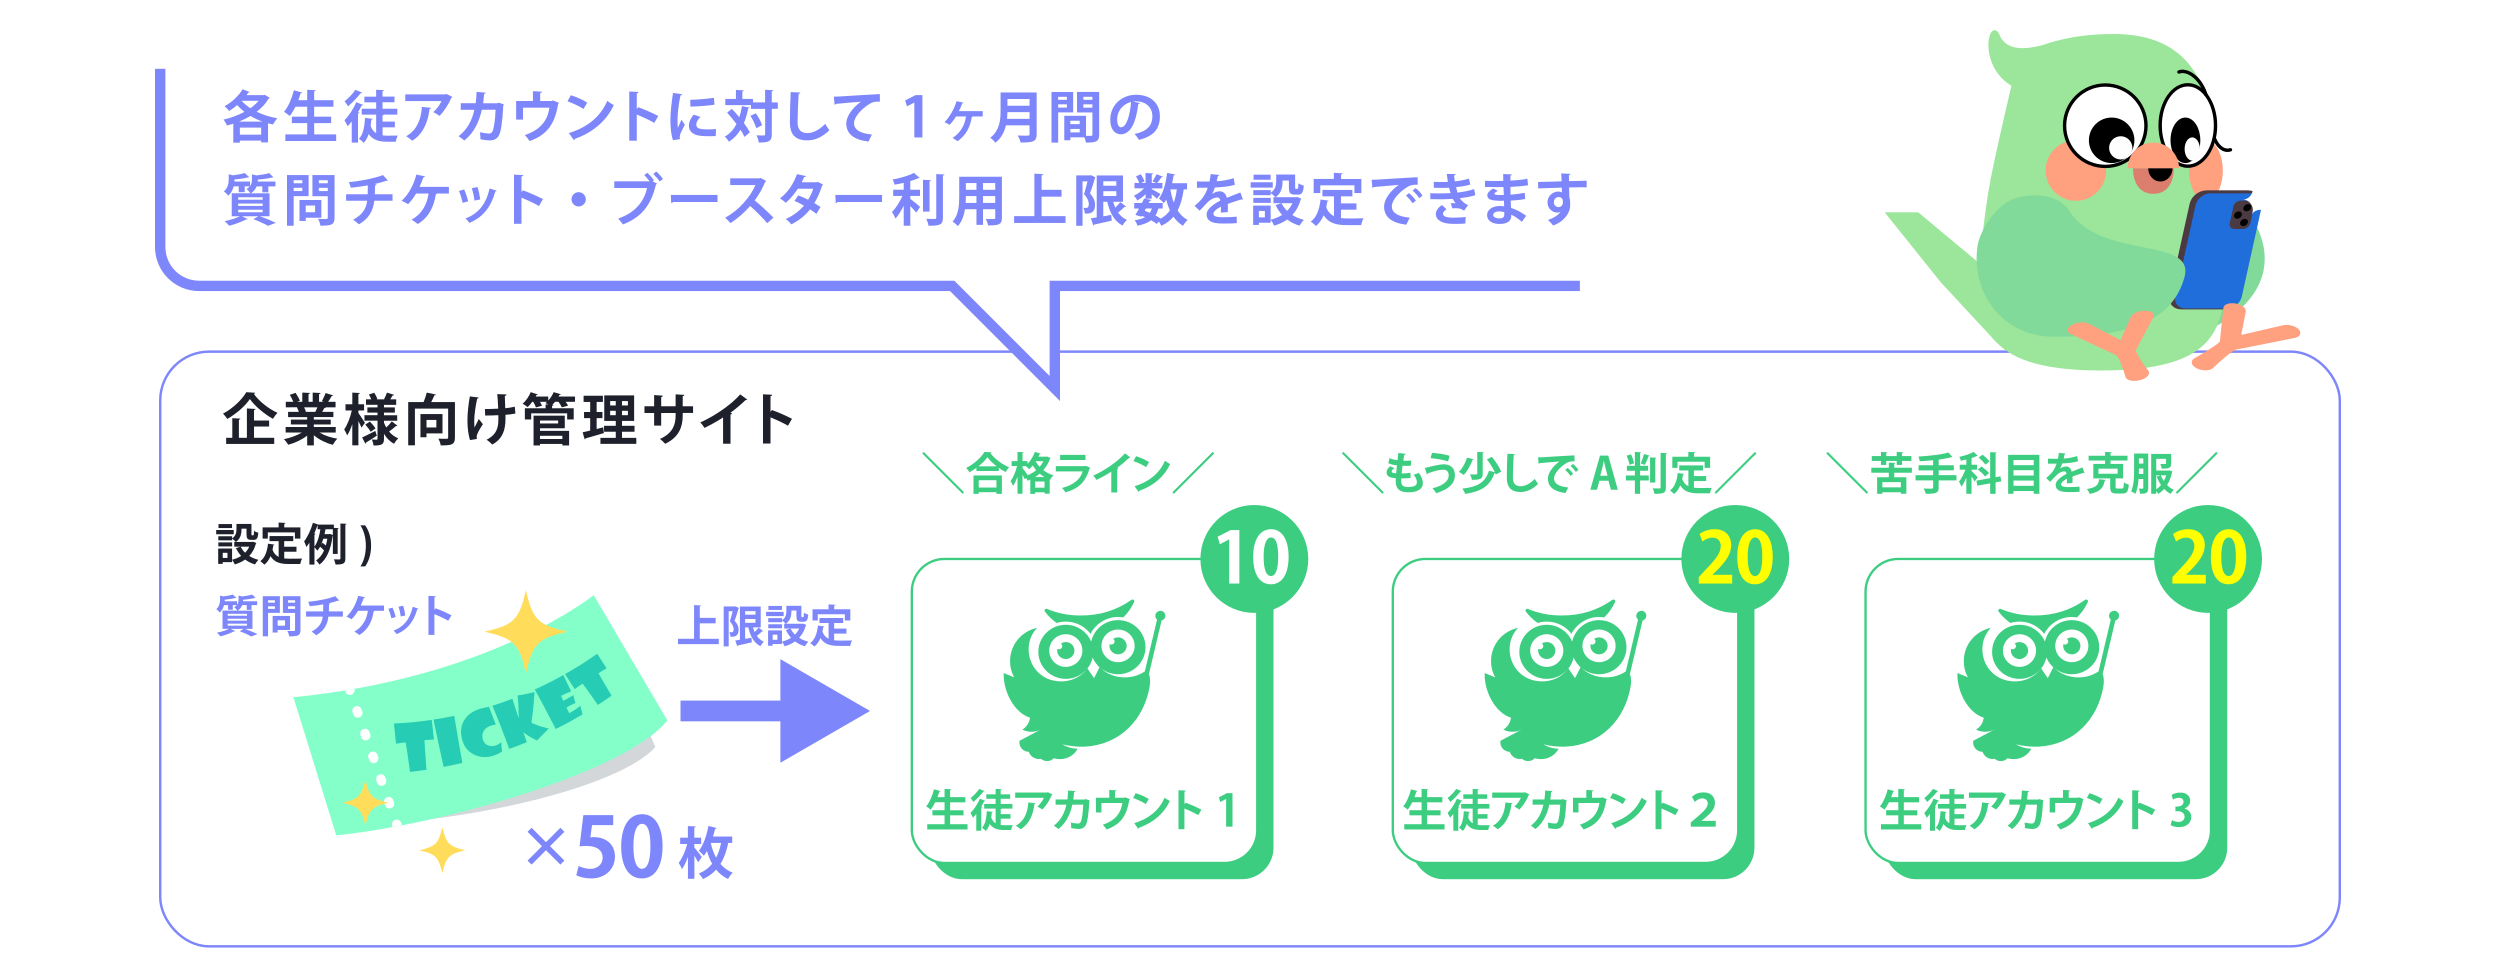 <?xml version="1.0" encoding="UTF-8"?>
<svg id="_レイヤー_2" data-name="レイヤー 2" xmlns="http://www.w3.org/2000/svg" viewBox="0 0 1024 400">
  <defs>
    <style>
      .cls-1 {
        fill: #7d86fa;
      }

      .cls-2 {
        fill: #d4d7da;
      }

      .cls-3, .cls-4, .cls-5 {
        fill: #fff;
      }

      .cls-6 {
        stroke: #4c3a42;
        stroke-width: 1.6px;
      }

      .cls-6, .cls-4, .cls-7, .cls-5, .cls-8, .cls-9 {
        stroke-miterlimit: 10;
      }

      .cls-6, .cls-10 {
        fill: #4c3a42;
      }

      .cls-11 {
        fill: #ffa07e;
      }

      .cls-4 {
        stroke: #3dcd81;
      }

      .cls-4, .cls-7 {
        stroke-width: .97px;
      }

      .cls-12 {
        fill: #1f6edb;
      }

      .cls-7 {
        stroke: #fff;
      }

      .cls-7, .cls-13 {
        fill: #3dcd81;
      }

      .cls-14 {
        fill: #26ccb4;
      }

      .cls-5 {
        stroke-width: 4.25px;
      }

      .cls-5, .cls-8, .cls-9 {
        stroke: #7d86fa;
      }

      .cls-15 {
        fill: #dc7e6e;
      }

      .cls-16 {
        fill: #1e212c;
      }

      .cls-8 {
        stroke-width: 8.5px;
      }

      .cls-8, .cls-9 {
        fill: none;
      }

      .cls-17 {
        fill: #85ffca;
      }

      .cls-18 {
        fill: #ffdc5a;
      }

      .cls-19 {
        fill: #fefefe;
      }

      .cls-20 {
        fill: #81da9a;
      }

      .cls-21 {
        fill: #9be69a;
      }

      .cls-22 {
        fill: #ff0;
      }
    </style>
  </defs>
  <g id="_レイヤー_2-2" data-name="レイヤー 2">
    <g>
      <rect class="cls-3" width="1024" height="400"/>
      <g>
        <rect class="cls-9" x="65.63" y="144.03" width="892.75" height="243.59" rx="20" ry="20"/>
        <path class="cls-5" d="M647.12,117.1h-215.07v42.03l-42.03-42.03H81.54c-8.79,0-15.92-7.13-15.92-15.92V28.19"/>
        <g>
          <path class="cls-1" d="M108.34,38.81l2.15,1.21c-.09.14-.25.25-.41.32-1.21,2.06-2.91,3.9-4.95,5.43,2.52,1.24,5.41,2.15,8.48,2.68-.62.62-1.4,1.79-1.79,2.54-.69-.14-1.38-.3-2.04-.48v7.82h-2.8v-.73h-8.73v.83h-2.68v-7.77c-.85.27-1.72.53-2.59.76-.27-.73-.92-1.83-1.42-2.45,2.91-.64,5.94-1.72,8.57-3.16-1.08-.83-2.09-1.76-2.98-2.77-1.05.92-2.18,1.74-3.3,2.41-.41-.55-1.31-1.49-1.88-1.97,2.86-1.47,5.78-4.15,7.38-6.92l2.98,1.17c-.09.16-.34.25-.64.21-.23.34-.46.69-.71,1.03h6.9l.46-.14ZM107.53,49.81c-1.76-.62-3.42-1.4-4.93-2.31-1.49.89-3.07,1.65-4.72,2.31h9.65ZM98.25,55.15h8.73v-2.89h-8.73v2.89ZM98.99,41.31l-.02.02c.99,1.08,2.2,2.09,3.58,3,1.31-.92,2.43-1.92,3.35-3.03h-6.9Z"/>
          <path class="cls-1" d="M128.69,55.04h9.01v2.71h-20.81v-2.71h8.94v-4.61h-6.28v-2.64h6.28v-4.08h-4.81c-.71,1.44-1.51,2.77-2.36,3.8-.53-.5-1.65-1.31-2.34-1.72,1.74-1.95,3.23-5.48,4.06-8.8l3.39.92c-.09.21-.32.32-.64.3-.27.94-.6,1.88-.94,2.82h3.64v-4.26l3.48.18c-.02.23-.21.37-.62.46v3.62h7.88v2.68h-7.88v4.08h6.94v2.64h-6.94v4.61Z"/>
          <path class="cls-1" d="M148.79,42.98c-.09.16-.32.25-.64.23-.46.89-.96,1.83-1.51,2.73l.6.21c-.07.18-.23.34-.6.39v11.87h-2.57v-8.64c-.55.71-1.1,1.35-1.65,1.95-.28-.57-.94-1.88-1.33-2.45,1.7-1.72,3.67-4.65,4.86-7.4l2.84,1.12ZM148.36,37.96c-.11.16-.3.25-.62.21-1.26,1.6-3.39,3.87-5.18,5.36-.32-.55-1.01-1.51-1.44-2.02,1.56-1.21,3.48-3.21,4.45-4.72l2.8,1.17ZM156.7,52.15v3.28c.62.09,1.28.14,1.95.14.76,0,3.3,0,4.26-.05-.32.6-.71,1.79-.8,2.52h-3.67c-3.14,0-5.64-.64-7.43-3.12-.48,1.42-1.12,2.66-2.02,3.58-.43-.48-1.38-1.28-1.97-1.65,1.7-1.7,2.31-4.97,2.5-8.57l3.14.41c-.05.21-.23.34-.55.37-.07.87-.18,1.74-.3,2.57.55,1.42,1.33,2.34,2.27,2.93v-7.61h-5.91v-2.41h5.91v-2.64h-4.83v-2.32h4.83v-2.82l3.21.18c-.02.21-.18.34-.6.41v2.22h4.9v2.32h-4.9v2.64h6.05v2.41h-5.48c-.07.14-.25.25-.57.3v2.57h5.04v2.34h-5.04Z"/>
          <path class="cls-1" d="M185.31,39.73c-.07.16-.23.28-.46.34-1.03,2.54-2.96,5.55-4.83,7.4-.6-.48-1.81-1.19-2.57-1.56,1.44-1.19,2.8-3.09,3.39-4.52h-14.83v-2.73h16.5l.32-.21,2.48,1.26ZM176.55,44.18c-.02.23-.25.41-.62.48-.57,5.02-2.48,10.2-7.08,12.97-.62-.5-1.72-1.4-2.5-1.83,4.35-2.34,6.14-6.88,6.46-12.01l3.74.39Z"/>
          <path class="cls-1" d="M206.42,42.78c-.05.14-.14.28-.28.37-.32,6.97-1.01,11.12-1.9,12.54-.8,1.26-2.02,1.83-3.46,1.83-1.08,0-2.45-.14-3.99-.46.02-.78-.09-2.08-.21-2.89,1.4.32,3.05.53,3.62.53.69,0,1.17-.18,1.54-.92.53-1.05,1.08-4.47,1.26-8.82h-5.64c-1.08,4.7-2.96,9.17-7.17,12.61-.53-.5-1.63-1.33-2.36-1.76,3.8-2.93,5.62-6.88,6.46-10.84h-5.57v-2.7h6.12c.23-1.58.28-2.87.37-4.63l3.76.32c-.05.25-.28.43-.69.5-.14,1.44-.18,2.47-.39,3.83h5.87l.55-.23,2.11.73Z"/>
          <path class="cls-1" d="M218.29,37.35l3.69.21c-.02.25-.27.53-.73.57v3.23h4.72l.53-.23,2.52,1.03c-.07.11-.21.27-.39.37-1.35,8.27-4.51,12.7-11.71,15.24-.39-.67-1.33-1.79-1.95-2.45,6.37-2.13,9.3-5.84,10.08-11.23h-10.82v4.9h-2.82v-7.63h6.88v-4.01Z"/>
          <path class="cls-1" d="M233.81,39c2.29.71,5.04,1.92,6.71,3.03l-1.51,2.61c-1.65-1.1-4.35-2.36-6.55-3.14l1.35-2.5ZM233.03,54.51c7.72-2.38,13.04-6.88,15.7-13.18.85.69,1.83,1.24,2.68,1.7-2.84,6.26-8.32,11.14-15.91,13.82-.05.25-.18.5-.39.6l-2.08-2.93Z"/>
          <path class="cls-1" d="M267.99,50.34c-1.9-1.1-4.9-2.52-7.17-3.44v10.73h-3.07v-20.15l3.76.18c-.02.28-.21.5-.69.57v6.46l.57-.78c2.52.89,5.96,2.41,8.23,3.6l-1.63,2.82Z"/>
          <path class="cls-1" d="M279.43,38.61c-.05.25-.25.41-.71.44-.87,4.06-1.21,8.16-1.21,10.08,0,1.31.02,2.45.16,3.23.28-.66,1.17-2.61,1.47-3.35l1.35,2.11c-.76,1.6-1.56,2.87-1.9,3.96-.11.39-.18.76-.18,1.1,0,.27.05.55.12.8l-2.89.44c-.73-2.2-1.05-5.13-1.05-8.18s.48-7.38,1.08-11.16l3.78.53ZM293.18,55.73c-.85.05-1.77.07-2.64.07-1.47,0-2.87-.07-3.9-.21-3.19-.43-4.47-2.13-4.47-4.08,0-1.65.76-3.07,1.97-4.56l2.75.94c-1.03,1.01-1.7,2.06-1.7,3.21,0,1.72,2.06,1.9,4.79,1.9,1.1,0,2.29-.04,3.28-.16l-.09,2.89ZM282.71,40.9c2.61-.07,6.92-.37,9.7-.85l.25,2.84c-2.75.44-7.17.73-9.86.78l-.09-2.77Z"/>
          <path class="cls-1" d="M299.78,44.57c.99,1.05,2.04,2.25,3.05,3.46.48-1.4.83-2.93,1.08-4.56l3.14.6c-.07.23-.25.34-.6.37-.41,2.18-.99,4.17-1.74,5.96,1.03,1.38,1.88,2.68,2.43,3.8l-2.2,1.88c-.37-.87-.94-1.86-1.63-2.91-1.21,1.99-2.75,3.62-4.72,4.86-.34-.57-1.17-1.58-1.7-2.09,2.06-1.15,3.62-2.89,4.79-5.11-1.21-1.65-2.59-3.3-3.85-4.7l1.95-1.56ZM318.58,41.93v2.64h-2.45v10.41c0,2.66-.83,3.42-5.34,3.42-.09-.8-.48-2.13-.87-2.96.78.05,1.54.05,2.11.05,1.35,0,1.38,0,1.38-.5v-10.41h-5.8v-1.51h-10.52v-2.54h4.35v-3.69l3.23.16c-.02.23-.18.37-.6.44v3.09h4.35v1.42h4.97v-5.16l3.35.16c-.05.23-.21.39-.62.46v4.54h2.45ZM309.75,52.5c-.34-1.35-1.35-3.46-2.38-5.04l2.2-1.05c1.08,1.51,2.2,3.51,2.57,4.88l-2.38,1.21Z"/>
          <path class="cls-1" d="M327.82,37.9c-.05.27-.25.46-.69.53-.21,3.05-.44,8.41-.44,11.78,0,2.93,1.49,4.31,3.94,4.31,2.27,0,4.79-1.17,7.4-3.78.34.64,1.24,2.11,1.67,2.59-2.87,2.84-5.89,4.17-9.1,4.17-5.09,0-7.06-2.77-7.06-7.29,0-3.07.16-9.72.32-12.49l3.94.18Z"/>
          <path class="cls-1" d="M341.55,39.59c.71,0,1.76-.02,2.41-.07,2.64-.18,12.54-.8,16.41-.99l.05,3.09c-2.04-.07-3.16.11-4.97,1.4-2.52,1.67-5.64,4.84-5.64,7.45s2.32,4.12,7.33,4.65l-1.42,2.87c-6.51-.78-9.08-3.53-9.08-7.5,0-2.8,2.57-6.42,6-8.82-2.64.16-8.14.67-10.24.89-.05.18-.34.34-.55.39l-.3-3.37Z"/>
          <path class="cls-1" d="M374.51,56.3v-14.3h-.05l-2.98,1.56-.73-2.43,4.22-2.15h2.84v17.33h-3.3Z"/>
          <path class="cls-1" d="M402.52,45.5v2.2h-4.12c-.02.14-.18.21-.34.23-.76,4.38-2.34,7.31-5.82,9.92-.44-.37-1.4-.99-2.06-1.35,3.32-2.22,4.97-5.18,5.5-8.8h-4.1c-.76,1.26-1.76,2.59-2.66,3.44-.48-.32-1.42-.85-2.06-1.12,2.15-2.02,4.19-5.84,4.93-8.57l2.87.6c-.05.18-.23.3-.53.3-.3.92-.96,2.41-1.4,3.16h9.81Z"/>
          <path class="cls-1" d="M424.62,37.87v17.07c0,3.07-1.44,3.44-6.58,3.44-.16-.8-.71-2.15-1.15-2.89,1.08.07,2.29.07,3.14.07,1.51,0,1.67,0,1.67-.67v-3.55h-9.67c-.64,2.66-1.9,5.27-4.31,7.1-.41-.57-1.49-1.63-2.08-2.04,3.87-2.96,4.19-7.38,4.19-10.93v-7.61h14.78ZM412.65,45.94c-.02.87-.07,1.79-.16,2.75h9.21v-2.75h-9.05ZM421.7,40.55h-9.05v2.77h9.05v-2.77Z"/>
          <path class="cls-1" d="M439.56,46.03h-6.14v12.38h-2.73v-20.74h8.87v8.37ZM436.99,39.66h-3.58v1.21h3.58v-1.21ZM433.42,44.06h3.58v-1.33h-3.58v1.33ZM450.22,37.67v17.46c0,2.82-1.15,3.28-5.45,3.28-.07-.57-.32-1.44-.6-2.15h-5.75v1.19h-2.5v-10.01h8.92v8.2c.46,0,.89.02,1.26.02,1.21,0,1.35,0,1.35-.55v-9.03h-6.3v-8.41h9.08ZM442.24,49.45h-3.83v1.4h3.83v-1.4ZM438.42,54.24h3.83v-1.44h-3.83v1.44ZM447.45,39.66h-3.69v1.21h3.69v-1.21ZM443.75,44.11h3.69v-1.38h-3.69v1.38Z"/>
          <path class="cls-1" d="M466.93,42.23c-.09.21-.37.39-.69.39-.94,7.84-3.23,12.38-7.17,12.38-2.5,0-4.31-2.11-4.31-6,0-5.87,4.67-10.18,10.52-10.18,6.49,0,9.81,3.85,9.81,8.82,0,5.39-2.77,8.18-8.55,9.65-.44-.69-1.08-1.65-1.83-2.43,5.23-1.03,7.31-3.53,7.31-7.17s-2.57-6.19-6.78-6.19c-.41,0-.78.05-1.17.09l2.87.64ZM463.29,41.77c-3.48.83-5.71,3.83-5.71,7.1,0,1.93.57,3.28,1.58,3.28,2.25,0,3.74-5.02,4.12-10.38Z"/>
          <path class="cls-1" d="M110.38,88.58h-3.92c2.34.85,4.97,1.92,6.53,2.68l-3.21,1.24c-1.31-.76-3.67-1.86-6-2.73l2.06-1.19h-6.74l2.36,1.15c-.09.12-.23.18-.41.18-.07,0-.16,0-.23-.02-1.81.94-4.61,1.97-6.92,2.59-.46-.5-1.33-1.44-1.88-1.9,2.18-.44,4.63-1.19,6.26-1.99h-3.37v-9.42h7.65c-.34-.57-1.1-1.38-1.6-1.72.57-.37,1.01-.73,1.33-1.12h-2.06v2.41h-2.45v-2.41h-2.06c-.34,1.33-.99,2.7-2.2,3.83-.37-.53-1.24-1.4-1.81-1.72,1.7-1.54,1.97-3.44,1.97-4.95v-2.11l1.76.44c1.81-.23,3.64-.57,4.81-.96l1.81,1.7c-.09.09-.21.09-.53.09-1.38.37-3.48.69-5.48.87,0,.39,0,.57-.02.83h6.37v1.86c.67-.89.8-1.81.8-2.68v-2.11l1.88.44c1.9-.23,3.92-.57,5.16-.96l1.76,1.72c-.09.07-.25.07-.5.07-1.49.39-3.76.71-5.91.89,0,.34,0,.55-.02.78h7.24v1.99h-2.91v2.43h-2.45v-2.43h-2.36c-.39,1.01-1.1,2.02-2.29,2.84h7.59v9.42ZM97.56,80.81v.99h10.02v-.99h-10.02ZM97.56,83.36v.99h10.02v-.99h-10.02ZM97.56,85.9v1.03h10.02v-1.03h-10.02Z"/>
          <path class="cls-1" d="M126.4,80.33h-6.12v12.12h-2.73v-20.74h8.85v8.62ZM123.83,73.82h-3.55v1.24h3.55v-1.24ZM120.28,78.25h3.55v-1.33h-3.55v1.33ZM131.63,89.18h-6.39v1.31h-2.57v-8.57h8.96v7.27ZM129.06,84.18h-3.83v2.75h3.83v-2.75ZM137.03,71.71v17.44c0,2.82-1.08,3.3-5.8,3.3-.09-.78-.53-2.09-.94-2.82.76.05,1.56.07,2.22.07,1.65,0,1.74,0,1.74-.6v-8.75h-6.28v-8.64h9.05ZM134.26,73.8h-3.67v1.26h3.67v-1.26ZM130.59,78.27h3.67v-1.35h-3.67v1.35Z"/>
          <path class="cls-1" d="M160.78,82.23h-7.47c-.48,4.03-2.09,7.22-6.3,9.65-.67-.62-1.65-1.4-2.38-1.88,3.78-2.04,5.34-4.38,5.75-7.77h-8.62v-2.66h8.85c.05-1.19.05-2.29.05-3.64-2.02.37-4.63.76-6.97.96-.18-.71-.44-1.49-.78-2.27,5.57-.55,11.32-1.81,13.96-2.91l1.99,2.22c-.14.12-.3.12-.67.12-1.31.46-3.41,1.03-4.97,1.35l1.01.07c-.05.25-.21.46-.62.55,0,1.31-.02,2.45-.07,3.55h7.24v2.66Z"/>
          <path class="cls-1" d="M183.86,76.53v2.73h-4.88c-.05.16-.23.28-.46.3-.78,4.93-2.75,9.44-7.4,12.19-.62-.53-1.81-1.33-2.54-1.76,4.33-2.36,6.39-6.46,6.97-10.73h-5.09c-.96,1.65-2.13,3.16-3.32,4.38-.64-.44-1.83-1.03-2.64-1.4,2.8-2.43,5.09-6.81,6.03-10.73l3.55.73c-.05.21-.3.39-.67.39-.32.99-.94,2.57-1.56,3.9h12.01Z"/>
          <path class="cls-1" d="M190.12,77.6c.64,1.38,1.33,3.48,1.63,4.86l-2.22.62c-.3-1.42-.92-3.44-1.56-4.86l2.15-.62ZM203.46,78.13c-.07.18-.28.32-.57.3-1.88,6.76-5.43,10.75-10.66,12.86-.3-.46-1.03-1.38-1.56-1.81,4.91-1.83,8.34-5.48,9.88-12.28l2.91.94ZM195.6,76.64c.48,1.4.92,3.6,1.1,5.04l-2.34.48c-.18-1.51-.64-3.6-1.12-5.07l2.36-.46Z"/>
          <path class="cls-1" d="M220.77,84.39c-1.9-1.1-4.9-2.52-7.17-3.44v10.73h-3.07v-20.15l3.76.18c-.02.28-.21.5-.69.57v6.46l.57-.78c2.52.89,5.96,2.41,8.23,3.6l-1.63,2.82Z"/>
          <path class="cls-1" d="M239.95,81.64c0,1.6-1.33,2.93-2.93,2.93s-2.93-1.33-2.93-2.93,1.33-2.93,2.93-2.93,2.93,1.38,2.93,2.93Z"/>
          <path class="cls-1" d="M265.12,70.8c.94.8,2.13,2.13,2.73,3.03l-.57.46,1.86.89c-.09.16-.25.3-.46.39-2.02,8.57-6,13.45-13.52,16.36-.53-.78-1.38-1.81-1.97-2.41,7.06-2.41,10.68-7.04,11.83-12.51h-13.41v-2.73h14.48c-.6-.82-1.54-1.92-2.2-2.57l1.24-.92ZM270.19,74.35c-.5-.85-1.79-2.34-2.61-3.09l1.26-1.01c.96.83,2.11,2.15,2.7,3.07l-1.35,1.03Z"/>
          <path class="cls-1" d="M274.75,79.85h19.14v2.89h-18.17c-.14.23-.46.39-.78.44l-.18-3.32Z"/>
          <path class="cls-1" d="M313.83,74.12c-.07.18-.23.32-.41.39-1.28,2.96-2.48,5.09-4.29,7.59,2.25,1.83,5.62,4.88,7.66,7.06l-2.54,2.25c-1.79-2.13-5.07-5.41-6.99-7.04-2.15,2.43-5.13,5.23-8.11,7.01-.46-.62-1.47-1.67-2.13-2.2,5.71-3.09,10.36-8.59,12.42-13.38h-10.34v-2.75h11.99l.48-.16,2.27,1.24Z"/>
          <path class="cls-1" d="M337.12,75.59c-.05.16-.18.3-.37.41-.87,2.66-1.99,5.29-3.19,7.17.8.48,1.86,1.17,2.52,1.63l-1.67,2.82c-.66-.55-1.79-1.33-2.61-1.86-2.02,2.59-4.63,4.63-7.72,6.14-.44-.67-1.54-1.74-2.27-2.18,2.91-1.28,5.48-3.16,7.47-5.48-1.21-.73-2.61-1.44-3.87-1.95l1.58-2.25c1.26.46,2.68,1.08,4.01,1.76.89-1.4,1.6-2.91,2.11-4.49h-6.33c-1.42,2.2-3.19,4.31-4.93,5.75-.55-.53-1.67-1.38-2.38-1.81,3.23-2.36,5.62-6.07,6.97-9.92l3.69.8c-.09.25-.34.39-.76.37-.23.62-.64,1.47-1.01,2.15h6.12l.48-.14,2.15,1.05Z"/>
          <path class="cls-1" d="M342.14,79.85h19.14v2.89h-18.17c-.14.23-.46.39-.78.44l-.18-3.32Z"/>
          <path class="cls-1" d="M372.86,80.26v1.19c1.15.83,3.42,2.75,4.01,3.28l-1.56,2.36c-.57-.71-1.54-1.74-2.45-2.7v8.07h-2.7v-8.21c-.99,2.06-2.18,3.99-3.39,5.29-.27-.83-.94-1.99-1.4-2.71,1.6-1.58,3.23-4.19,4.26-6.58h-3.78v-2.54h4.31v-2.82c-1.24.3-2.5.55-3.71.76-.14-.62-.55-1.56-.85-2.11,3.19-.6,6.71-1.6,8.75-2.73l2.31,2.06c-.11.14-.28.14-.6.14-.89.41-1.99.8-3.21,1.17v3.53h3.99v2.54h-3.99ZM381.34,73.82c-.02.23-.21.37-.6.44v12.4h-2.68v-13.02l3.28.18ZM383.49,71.3l3.35.16c-.02.23-.16.39-.62.44v17.21c0,2.82-.89,3.37-5.87,3.37-.11-.8-.55-2.06-.96-2.84,1.51.05,3,.05,3.48.05.44,0,.62-.14.62-.57v-17.81Z"/>
          <path class="cls-1" d="M410.38,72.38v16.82c0,2.73-1.15,3.16-5.68,3.12-.09-.73-.53-1.92-.89-2.64.78.05,1.65.05,2.31.05,1.44,0,1.54,0,1.54-.55v-3.48h-5.02v6.42h-2.68v-6.42h-4.7c-.41,2.54-1.24,5.06-2.91,6.9-.44-.53-1.56-1.47-2.18-1.81,2.52-2.77,2.73-6.9,2.73-10.15v-8.25h17.49ZM395.62,80.31c0,.73,0,1.49-.07,2.8h4.4v-2.8h-4.33ZM399.95,74.99h-4.33v2.75h4.33v-2.75ZM407.65,77.74v-2.75h-5.02v2.75h5.02ZM402.63,83.11h5.02v-2.8h-5.02v2.8Z"/>
          <path class="cls-1" d="M426.63,88.54h9.81v2.77h-21.06v-2.77h8.3v-17.42l3.62.21c-.02.23-.21.39-.67.46v5.96h8.18v2.8h-8.18v8Z"/>
          <path class="cls-1" d="M446.9,71.74l1.79.94c-.05.11-.11.25-.21.34-.53,1.88-1.33,4.35-2.02,6.19,1.56,1.76,2.08,3.16,2.08,4.58,0,3.71-2.29,3.71-4.19,3.71-.02-.71-.27-1.76-.6-2.38.44.05.83.05,1.12.05,1.03,0,1.1-.99,1.1-1.65,0-1.08-.55-2.45-1.95-4.01.5-1.49,1.03-3.6,1.42-5.23h-2.04v18.2h-2.57v-20.65h5.62l.44-.09ZM455.97,82.65c.23.85.5,1.65.85,2.41.78-.73,1.54-1.58,2.06-2.27l2.38,1.81c-.09.14-.37.18-.64.14-.64.67-1.72,1.58-2.66,2.32.94,1.31,2.11,2.34,3.62,3-.6.55-1.42,1.6-1.79,2.34-3.41-1.81-5.2-5.25-6.26-9.74h-1.63v5.94c1.08-.18,2.18-.39,3.25-.6l.21,2.38c-2.61.62-5.36,1.24-7.13,1.6-.05.21-.21.34-.39.39l-1.03-2.93c.69-.11,1.51-.23,2.41-.39v-17.17h10.75v10.77h-4.01ZM457.25,74.24h-5.34v1.83h5.34v-1.83ZM451.91,78.32v1.97h5.34v-1.97h-5.34Z"/>
          <path class="cls-1" d="M469.22,81.34v-1.81c-1.03,1.03-2.25,1.97-3.37,2.57-.3-.6-.92-1.49-1.4-1.99,1.44-.6,3.05-1.72,4.13-2.96h-3.9v-2.22h1.97c-.27-.8-.83-1.86-1.35-2.68l1.92-.89c.67.89,1.33,2.11,1.56,2.91l-1.35.67h1.79v-4.08l3.14.18c-.02.21-.21.34-.6.39v3.51h1.81l-1.49-.69c.57-.8,1.28-2.02,1.67-2.89l2.61,1.03c-.11.18-.37.23-.6.21-.46.69-1.19,1.65-1.79,2.34h2.15v2.22h-4.38v.3c.92.44,3.07,1.67,3.62,2.04l-1.47,1.9c-.46-.46-1.33-1.19-2.15-1.83v1.79h-2.54ZM486.23,77.58h-1.38c-.48,3.39-1.24,6.26-2.5,8.64,1.05,1.65,2.41,2.98,4.1,3.85-.62.55-1.49,1.65-1.9,2.41-1.58-.94-2.86-2.2-3.9-3.71-1.28,1.54-2.93,2.77-5,3.71-.18-.44-.57-1.17-.96-1.74l-.89.99c-.6-.48-1.4-1.01-2.29-1.51-1.33,1.03-3.14,1.72-5.62,2.25-.16-.76-.64-1.72-1.12-2.27,1.79-.25,3.19-.62,4.26-1.24-.44-.21-.89-.39-1.35-.57l-.21.37-2.41-.73c.46-.73.96-1.63,1.49-2.61h-1.97v-2.27h3.16c.32-.64.62-1.28.89-1.86l2.96.62c-.07.3-.39.34-.64.32-.14.3-.3.6-.43.92h5.71v2.27h-1.76c-.3,1.1-.69,2.06-1.19,2.86.8.44,1.54.85,2.13,1.26,1.58-.85,2.82-1.97,3.78-3.37-.62-1.35-1.1-2.82-1.51-4.4-.3.5-.62,1.01-.94,1.44-.46-.5-1.42-1.42-2.02-1.86,1.74-2.25,2.82-6.39,3.37-10.52l3.25.64c-.07.21-.28.34-.6.34-.18,1.08-.39,2.18-.64,3.23h6.12v2.54ZM469.36,85.4l-.5.94c.71.25,1.42.55,2.13.85.32-.53.6-1.1.8-1.79h-2.43ZM479.4,77.58l-.02.05c.34,1.92.78,3.74,1.4,5.36.57-1.58.99-3.39,1.24-5.41h-2.61Z"/>
          <path class="cls-1" d="M509.08,81.71c-.07.02-.11.05-.18.05-.12,0-.23-.05-.32-.11-1.72.5-3.99,1.24-5.68,1.88.05.46.05.99.05,1.54s0,1.15-.05,1.81l-2.89.21c.07-.85.11-1.79.09-2.45-1.79.89-3.09,2.06-3.09,2.93,0,1.01,1.26,1.42,3.85,1.42,2.02,0,4.24-.07,5.68-.25l.05,2.66c-1.19.14-3.16.16-5.75.16-4.42,0-6.62-.99-6.62-3.83,0-1.83,2.38-3.92,5.62-5.57-.07-.66-.41-1.28-1.1-1.28-1.51,0-3.12.78-5,2.91-.55.64-1.4,1.54-2.38,2.5l-2.04-1.97c.96-.83,2.09-1.81,2.8-2.66,1.01-1.17,2.13-3.19,2.57-4.79l-.87.02c-.5,0-2.98.02-3.55,0v-2.59c1.28.07,2.93.07,3.94.07l1.21-.02c.21-.94.34-1.86.48-3.03l3.51.34c-.05.23-.25.39-.57.44-.11.73-.3,1.42-.48,2.13,1.81-.05,4.51-.44,6.97-1.26l.46,2.71c-2.2.71-5.36.99-8.18,1.12-.41,1.21-.8,2.2-1.12,2.68h.02c.83-.64,2.02-1.12,3.14-1.12,1.33,0,2.5.94,2.84,2.68,1.76-.76,3.92-1.54,5.57-2.2l1.05,2.89Z"/>
          <path class="cls-1" d="M521.32,74.65v2.18h-9.05v-2.18h9.05ZM531.29,80.68l1.74.69c-.05.16-.14.23-.25.34-.71,2.59-1.88,4.68-3.46,6.35,1.38.89,3,1.56,4.77,1.99-.6.57-1.4,1.67-1.79,2.38-1.93-.57-3.62-1.42-5.09-2.52-1.54,1.1-3.32,1.92-5.32,2.52-.28-.67-.89-1.76-1.42-2.38v1.19h-4.84v.89h-2.34v-7.91h7.17v5.78c1.72-.44,3.32-1.08,4.68-1.97-1.05-1.17-1.95-2.52-2.66-4.03l2.36-.76h-3.23v-2.48h.8c-.39-.46-1.35-1.31-1.93-1.67v.87h-7.13v-2.09h7.13v1.1c1.99-1.38,2.25-3.19,2.25-4.74v-2.75h7.75v5.18c0,.64.05.71.3.71h.6c.3,0,.39-.3.44-2.32.48.41,1.54.8,2.22.99-.23,2.87-.85,3.67-2.38,3.67h-1.35c-1.86,0-2.38-.71-2.38-3v-2.77h-2.59c0,1.58,0,4.88-2.86,6.83h8.34l.48-.09ZM520.5,81.04v2.06h-7.13v-2.06h7.13ZM520.45,71.55v2.08h-6.99v-2.08h6.99ZM518.09,89.06v-2.66h-2.45v2.66h2.45ZM524.92,83.24c.55,1.15,1.33,2.2,2.27,3.14.89-.92,1.63-1.95,2.18-3.14h-4.45Z"/>
          <path class="cls-1" d="M549.26,85.88v3.46c.83.09,1.72.14,2.64.14,1.24,0,5.07,0,6.62-.07-.41.66-.85,1.97-.99,2.8h-5.78c-4.31,0-7.47-.71-9.58-4.03-.76,1.79-1.79,3.3-3.16,4.38-.46-.5-1.49-1.4-2.11-1.81,2.41-1.72,3.58-5.07,3.99-9.03l3.32.48c-.07.21-.25.34-.57.37-.12.8-.25,1.56-.41,2.31.69,1.88,1.79,3,3.16,3.67v-8.14h-4.72v-2.61h12.26v2.61h-4.68v2.89h6.35v2.59h-6.35ZM540.78,75.89v3.19h-2.7v-5.78h8.27v-2.52l3.58.21c-.02.23-.21.37-.64.44v1.88h8.32v5.78h-2.84v-3.19h-13.98Z"/>
          <path class="cls-1" d="M561.83,73.64c.71,0,1.76-.02,2.41-.07,2.64-.18,12.54-.8,16.41-.99l.05,3.09c-2.04-.07-3.16.11-4.97,1.4-2.52,1.67-5.64,4.83-5.64,7.45s2.32,4.12,7.33,4.65l-1.42,2.87c-6.51-.78-9.08-3.53-9.08-7.5,0-2.8,2.57-6.42,6-8.82-2.84.25-8.14.67-10.24.89-.05.18-.34.34-.55.39l-.3-3.37ZM577.14,79.09c.99.8,2.18,2.13,2.8,3.09l-1.35,1.08c-.5-.89-1.88-2.43-2.7-3.14l1.26-1.03ZM579.86,77.05c1.03.83,2.2,2.06,2.8,3.07l-1.33,1.05c-.53-.85-1.81-2.36-2.73-3.12l1.26-1.01Z"/>
          <path class="cls-1" d="M604.28,79.94c-1.6.57-4.01.96-6.35,1.24.69,1.05,1.95,2.25,3.37,2.84l-1.6,2.25c-1.19-.69-1.74-.99-3.55-.99-.41,0-.85.02-1.26.09l-.69-2.11c.3-.02.66-.05,1.03-.05s.73.02,1.01.05c-.34-.39-.87-1.08-1.24-1.79-1.67.11-3.48.16-4.93.16-1.12,0-2.77,0-4.19-.05l-.05-2.41c.92.02,2.02.05,3.05.05,1.76,0,3.53,0,5.29-.12-.16-.55-.46-1.47-.64-2.22-.76.07-1.76.09-2.64.09-1.26,0-2.5,0-3.62-.05l.02-2.43c1.21.07,2.43.07,3.48.07.69,0,1.6,0,2.29-.07-.18-.94-.34-2.18-.48-3.25l3.64.07c0,.28-.23.48-.62.55.07.73.16,1.65.3,2.43,1.86-.16,4.24-.6,5.78-1.15l.55,2.45c-1.79.57-3.85.87-5.84,1.08.21.78.41,1.65.6,2.22,2.43-.28,4.93-.78,6.81-1.47l.48,2.5ZM600.22,91.54c-.87.09-2.04.16-3.64.16-.53,0-1.1-.02-1.74-.02-3.96-.05-6.72-1.4-6.72-4.03,0-1.44,1.17-2.84,2.5-3.67l1.9,1.76c-.94.48-1.44,1.19-1.47,1.76,0,1.58,2.64,1.65,4.26,1.65s3.71-.09,5.04-.25l-.14,2.64Z"/>
          <path class="cls-1" d="M608.24,74.05c1.4.09,3.6.09,5.32.09.73,0,1.49-.02,2.18-.05-.02-.99-.05-2.11-.05-2.8l3.58.16c-.02.25-.23.41-.6.48v2.06c2.36-.14,4.74-.32,6.94-.78l.28,2.66c-2.15.37-4.45.55-7.22.69,0,1.08.02,2.13.05,3.19,2.06-.16,4.33-.46,5.78-.78l.23,2.54c-1.51.32-3.8.55-5.96.66.02,1.12.09,2.15.14,2.98,2.09.69,4.22,1.79,6.19,3.23l-1.74,2.5c-1.42-1.28-2.91-2.25-4.35-2.96v.66c-.05,1.88-1.58,3.16-4.79,3.16s-5.11-1.49-5.11-3.67c0-2.31,2.45-3.69,5.23-3.69.57,0,1.17.02,1.76.14,0-.69-.05-1.47-.07-2.29-.62.02-1.26.02-1.79.02-3.12-.05-5.06-.5-5.04-2.2,0-.96.71-1.83,2.38-2.84l1.95,1.01c-.83.37-1.4.78-1.4,1.12,0,.37.3.55,2.59.55.39,0,.8,0,1.24-.02l-.14-3.25c-.71.02-1.51.02-2.25.02-1.58,0-3.9-.05-5.32-.05v-2.57ZM616.15,86.89c-.69-.18-1.42-.32-2.04-.32-1.42,0-2.5.6-2.5,1.49s1.12,1.4,2.61,1.4c1.35,0,1.95-.57,1.95-1.67l-.02-.89Z"/>
          <path class="cls-1" d="M630.02,74.53c1.44-.05,3.46-.07,5.25-.12,1.08-.05,2.7-.09,4.35-.14,0-.34-.05-2.2-.14-3.23l3.78.18c-.02.18-.25.44-.62.5-.02.55,0,1.54.02,2.48,3-.09,6-.16,7.24-.18v2.71c-.66-.02-1.54-.02-2.52-.02-1.38,0-3,.02-4.7.07l.14,4.08c.32.92.34,1.99.34,2.61,0,1.08-.14,2.27-.48,3.03-.94,2.38-3.03,4.58-6.49,5.87-.48-.69-1.47-1.72-2.13-2.27,2.48-.85,4.36-2.04,5.16-3.46h-.02c-.27.25-.8.44-1.26.44-2.04,0-4.08-1.63-4.08-4.17-.02-2.61,2.13-4.45,4.42-4.45.53,0,1.05.14,1.49.34,0-.23-.05-1.49-.07-1.95-1.7.02-9.26.3-9.63.32l-.07-2.63ZM640.17,82.83c0-.5,0-2.11-1.74-2.11-1.08.02-1.95.8-1.97,2.15,0,1.17.92,1.97,1.88,1.97,1.15,0,1.83-.87,1.83-2.02Z"/>
        </g>
        <g>
          <path class="cls-16" d="M104.58,160.87c-.09.25-.3.41-.62.46,2.22,3.12,6.19,6.21,9.69,7.75-.69.71-1.33,1.65-1.86,2.47-3.6-2.02-7.47-5.27-9.44-8.11-1.86,2.8-5.43,5.98-9.26,8.16-.39-.62-1.15-1.63-1.74-2.18,4.01-2.09,7.84-5.8,9.53-8.78l3.69.23ZM104.05,174.7v4.63h8.27v2.5h-19.69v-2.5h2.52v-8.04l3.32.16c-.02.23-.18.37-.62.46v7.42h3.28v-12.03l3.55.21c-.02.23-.21.37-.64.43v4.31h6.19v2.45h-6.19Z"/>
          <path class="cls-16" d="M137.54,177.17h-6.67c1.95,1.19,4.63,2.09,7.31,2.52-.64.6-1.44,1.74-1.86,2.5-2.86-.71-5.64-2.11-7.77-3.9v4.15h-2.73v-4.01c-2.15,1.67-5,3-7.75,3.74-.39-.67-1.19-1.74-1.76-2.29,2.59-.53,5.32-1.49,7.31-2.71h-6.62v-2.27h8.82v-1.03h-6.67v-1.99h6.67v-1.03h-7.82v-2.15h4.4c-.18-.57-.48-1.28-.78-1.81l.28-.05v-.02l-4.84.02v-2.25h3.09c-.32-.87-.92-1.99-1.44-2.87l2.36-.8c.69.99,1.44,2.36,1.76,3.25l-1.12.41h2.11v-3.78l3.16.16c-.02.23-.21.39-.6.44v3.19h1.7v-3.78l3.23.16c-.02.25-.23.39-.62.46v3.16h1.95l-.8-.3c.55-.92,1.21-2.31,1.54-3.3l3.09.96c-.07.18-.28.28-.6.25-.39.71-.94,1.63-1.47,2.38h3.05v2.25h-4.19l.21.07c-.09.18-.32.25-.6.23-.23.46-.55,1.03-.89,1.56h4.58v2.15h-8.02v1.03h6.94v1.99h-6.94v1.03h8.98v2.27ZM129.17,168.69c.25-.53.57-1.21.85-1.86h-5.48c.32.6.62,1.31.78,1.79l-.39.07v.02l4.24-.02Z"/>
          <path class="cls-16" d="M146.8,168.14v1.01c.62.85,2.29,3.42,2.68,4.03-.44.6-.85,1.21-1.42,1.97-.27-.69-.76-1.7-1.26-2.68v9.95h-2.5v-8.71c-.6,1.81-1.31,3.44-2.11,4.61-.25-.76-.83-1.81-1.21-2.43,1.31-1.81,2.52-5,3.12-7.75h-2.59v-2.54h2.8v-4.79l3.09.18c-.02.21-.18.34-.6.41v4.19h2.32v2.54h-2.32ZM148.31,179.19c1.35-.6,3.42-1.67,5.41-2.68l.62,1.95c-1.6,1.08-3.28,2.15-4.42,2.8.02.21-.07.39-.25.5l-1.35-2.57ZM157.27,173.07c.25.71.57,1.38.94,2.02.83-.76,1.72-1.72,2.27-2.48l2.32,1.76c-.12.14-.37.18-.64.14-.66.64-1.88,1.58-2.8,2.25,1.01,1.21,2.27,2.18,3.76,2.77-.57.53-1.35,1.54-1.74,2.25-1.7-.92-3.05-2.34-4.1-4.08v2.02c0,2.27-.8,2.77-4.26,2.77-.09-.71-.39-1.79-.73-2.45.78.05,1.7.05,1.97.05s.37-.12.37-.39v-7.38h-5.36v-2.25h5.36v-1.08h-4.15v-2.13h4.15v-1.05h-4.72v-2.25h2.13c-.25-.64-.6-1.38-.94-1.97l2.18-.73c.53.8,1.08,1.88,1.28,2.57l-.37.14h3.37l-.25-.09c.41-.76.94-1.88,1.19-2.68l2.96.92c-.09.16-.3.25-.62.25-.25.46-.62,1.05-.99,1.6h2.43v2.25h-5v1.05h4.45v2.13h-4.45v1.08h5.41v2.25h-5.41v.76ZM151.82,176.87c-.41-.8-1.38-2.06-2.2-2.96l1.88-1.24c.85.85,1.83,2.02,2.29,2.82l-1.97,1.38Z"/>
          <path class="cls-16" d="M186.34,164.68v14.55c0,2.89-1.24,3.21-5.82,3.21-.09-.78-.53-2.04-.92-2.77.76.05,1.58.07,2.22.07,1.65,0,1.74,0,1.74-.55v-11.83h-13.61v15.06h-2.75v-17.74h6.3c.53-1.24,1.01-2.7,1.31-3.87l3.76.8c-.07.21-.3.3-.64.32-.34.85-.83,1.83-1.31,2.75h9.72ZM181.25,177.51h-6.55v1.6h-2.48v-9.51h9.03v7.91ZM178.73,172.01h-4.03v3.09h4.03v-3.09Z"/>
          <path class="cls-16" d="M196.08,162.85c-.05.23-.32.41-.62.46-.62,2.59-1.21,6.71-1.21,8.82,0,.99.02,2.06.11,3,.39-.85,1.19-2.45,1.76-3.51l1.67,2.13c-.64.92-1.79,2.8-2.27,3.99-.18.41-.28.78-.28,1.21,0,.25.02.53.09.85l-2.82.46c-.62-1.95-1.05-4.84-1.05-8.04s.48-7.04.99-9.86l3.62.48ZM198.65,167.54c1.26,0,3.94-.04,5.41-.16-.11-2.66-.27-5.29-.39-5.94l3.8.11c-.02.25-.28.55-.69.64.02,1.08.09,3.09.16,5.02,1.24-.11,2.87-.34,3.92-.64l.25,2.82c-1.12.23-2.52.41-4.08.53.02.25.02,1.26.02,1.51,0,4.79-1.19,8.34-5.41,10.66-.39-.46-1.72-1.58-2.31-1.97,4.01-2.04,4.81-4.81,4.81-8.41l-.02-1.65c-1.4.09-3.62.14-5.41.14l-.07-2.66Z"/>
          <path class="cls-16" d="M235.53,162.43v2.15h-3.85c.41.55.78,1.12.99,1.56l-2.54.71c-.25-.6-.83-1.51-1.38-2.27h-1.42c-.34.44-.71.85-1.1,1.21l.48.02c-.02.23-.18.37-.57.41v1.01h8.85v4.58h-2.68v-2.52h-14.74v2.52h-2.59v-4.58h8.5v-1.6l1.17.07c-.44-.23-.89-.46-1.24-.62.21-.16.41-.32.62-.5h-2.87c.34.57.67,1.17.83,1.6l-2.47.71c-.18-.62-.64-1.54-1.1-2.31h-.41c-.6.83-1.24,1.58-1.88,2.18-.5-.43-1.47-1.08-2.06-1.4,1.31-1.1,2.61-2.98,3.32-4.74l2.91.96c-.09.14-.28.25-.57.23-.09.21-.21.41-.32.62h5.16v1.63c.92-.99,1.72-2.22,2.2-3.44l2.96.87c-.09.21-.3.27-.57.25-.12.23-.23.46-.37.69h6.76ZM221.18,175.43v1.05h11.92v5.98h-2.75v-.62h-9.17v.62h-2.64v-12.19h12.79v5.16h-10.15ZM228.61,172.24h-7.43v1.21h7.43v-1.21ZM230.35,178.5h-9.17v1.31h9.17v-1.31Z"/>
          <path class="cls-16" d="M244.38,175.73l2.68-.69s.02.07.3,2.34c-2.73.8-5.64,1.65-7.49,2.18-.05.23-.23.34-.39.39l-.83-2.87c.87-.18,1.92-.43,3.09-.71v-5.09h-2.52v-2.52h2.52v-4.12h-2.7v-2.54h7.91v2.54h-2.57v4.12h2.38v2.52h-2.38v4.45ZM254.76,179.35h5.87v2.47h-14.69v-2.47h6.28v-2.52h-4.81v-2.43h4.81v-1.99h-4.72v-10.45h12.24v10.45h-4.97v1.99h5.13v2.43h-5.13v2.52ZM249.92,164.27v1.81h2.29v-1.81h-2.29ZM249.92,170.07h2.29v-1.81h-2.29v1.81ZM257.19,166.08v-1.81h-2.43v1.81h2.43ZM257.19,170.07v-1.81h-2.43v1.81h2.43Z"/>
          <path class="cls-16" d="M283.89,169.15h-4.24v1.01c0,4.79-1.6,8.96-7.2,11.62-.53-.6-1.4-1.47-2.11-1.99,5.25-2.36,6.39-5.84,6.39-9.6v-1.03h-5.91v5.18h-2.89v-5.18h-3.96v-2.75h3.96v-4.58l3.58.23c-.02.23-.25.5-.69.57v3.78h5.91v-4.88l3.6.21c-.02.25-.25.46-.69.53v4.15h4.24v2.75Z"/>
          <path class="cls-16" d="M306.08,163.65c-.14.18-.37.27-.73.25-1.79,1.74-4.01,3.6-6.19,5.2.25.07.5.18.73.25-.07.21-.28.39-.67.44v11.96h-3.05v-10.77c-2.04,1.38-5.09,3.07-7.61,4.29-.37-.64-1.15-1.7-1.74-2.22,5.98-2.66,12.86-7.43,16.36-11.5l2.89,2.11Z"/>
          <path class="cls-16" d="M322.77,174.37c-1.9-1.1-4.9-2.52-7.17-3.44v10.73h-3.07v-20.15l3.76.18c-.02.28-.21.5-.69.57v6.46l.57-.78c2.52.89,5.96,2.41,8.23,3.6l-1.63,2.82Z"/>
        </g>
        <g>
          <path class="cls-1" d="M231.17,352.49l-1.65,1.65-5.89-5.89-5.89,5.89-1.65-1.65,5.89-5.89-5.89-5.89,1.65-1.65,5.89,5.89,5.89-5.89,1.65,1.65-5.89,5.89,5.89,5.89Z"/>
          <path class="cls-1" d="M251.17,333.86v4.12h-8.68l-.68,5c.47-.07.88-.1,1.42-.1,4.46,0,8.65,2.5,8.65,8.01,0,4.9-3.75,8.92-9.76,8.92-2.53,0-4.83-.64-6.08-1.32l.98-3.78c1.01.54,2.87,1.18,4.83,1.18,2.6,0,5-1.66,5-4.59s-2.26-4.8-6.59-4.8c-1.15,0-2.03.07-2.87.17l1.55-12.8h12.23Z"/>
          <path class="cls-1" d="M254.44,346.73c0-7.77,2.87-13.24,8.61-13.24s8.34,5.95,8.34,13.04c0,8.45-3.14,13.28-8.51,13.28-5.95,0-8.45-5.95-8.45-13.07ZM262.96,355.85c2.3,0,3.45-3.24,3.45-9.22s-1.05-9.19-3.41-9.19c-2.16,0-3.55,3.11-3.55,9.19s1.25,9.22,3.48,9.22h.03Z"/>
          <path class="cls-1" d="M284.42,347.14c.78.92,2.66,3.3,3.05,3.9l-1.54,2.18c-.32-.73-.92-1.76-1.51-2.77v9.51h-2.64v-8.98c-.69,1.97-1.54,3.78-2.48,5.02-.25-.78-.87-1.88-1.31-2.57,1.47-1.83,2.77-4.97,3.48-7.72h-2.87v-2.59h3.16v-4.77l3.23.18c-.02.23-.18.34-.6.44v4.15h2.8v2.59h-2.8v1.44ZM299.92,345.26h-1.63c-.64,3.07-1.58,6.05-3.21,8.62,1.28,1.49,2.91,2.75,5,3.58-.57.55-1.49,1.79-1.9,2.57-1.99-.94-3.6-2.27-4.86-3.83-1.4,1.56-3.14,2.86-5.36,3.85-.37-.67-1.19-1.7-1.7-2.25,2.32-.96,4.08-2.34,5.43-3.99-.92-1.65-1.6-3.44-2.11-5.23-.41.71-.83,1.38-1.26,1.95-.46-.55-1.44-1.54-2.06-2.04,1.79-2.2,3.19-6.23,3.92-10.18l3.35.83c-.07.21-.28.32-.62.32-.25,1.05-.53,2.13-.87,3.19h7.88v2.61ZM291.11,345.26c.48,2.06,1.17,4.15,2.22,6.05.96-1.86,1.58-3.9,2.02-6.05h-4.24Z"/>
        </g>
        <g>
          <path class="cls-1" d="M103.4,257.58h-3.11c1.85.67,3.94,1.53,5.18,2.13l-2.54.98c-1.04-.6-2.91-1.47-4.76-2.16l1.64-.95h-5.34l1.87.91c-.07.09-.18.14-.33.14-.05,0-.13,0-.18-.02-1.44.75-3.65,1.56-5.49,2.05-.36-.4-1.05-1.15-1.49-1.51,1.73-.34,3.67-.95,4.96-1.58h-2.67v-7.47h6.07c-.27-.46-.87-1.09-1.27-1.36.46-.29.8-.58,1.05-.89h-1.64v1.91h-1.94v-1.91h-1.64c-.27,1.05-.78,2.14-1.75,3.04-.29-.42-.98-1.11-1.44-1.36,1.34-1.22,1.56-2.73,1.56-3.92v-1.67l1.4.35c1.44-.18,2.89-.45,3.82-.76l1.44,1.35c-.07.07-.16.07-.42.07-1.09.29-2.76.54-4.34.69,0,.31,0,.45-.02.65h5.05v1.47c.53-.71.64-1.44.64-2.13v-1.67l1.49.35c1.51-.18,3.11-.46,4.09-.76l1.4,1.36c-.07.05-.2.05-.4.05-1.18.31-2.98.56-4.69.71,0,.27,0,.44-.02.62h5.74v1.58h-2.31v1.93h-1.94v-1.93h-1.87c-.31.8-.87,1.6-1.82,2.25h6.02v7.47ZM93.24,251.42v.78h7.94v-.78h-7.94ZM93.24,253.44v.78h7.94v-.78h-7.94ZM93.24,255.46v.82h7.94v-.82h-7.94Z"/>
          <path class="cls-1" d="M114.64,251.04h-4.85v9.61h-2.16v-16.45h7.01v6.83ZM112.61,245.88h-2.82v.98h2.82v-.98ZM109.79,249.39h2.82v-1.05h-2.82v1.05ZM118.79,258.05h-5.07v1.04h-2.04v-6.8h7.11v5.76ZM116.75,254.09h-3.03v2.18h3.03v-2.18ZM123.07,244.21v13.83c0,2.24-.85,2.62-4.6,2.62-.07-.62-.42-1.65-.75-2.24.6.04,1.24.05,1.76.05,1.31,0,1.38,0,1.38-.47v-6.94h-4.98v-6.85h7.18ZM120.88,245.86h-2.91v1h2.91v-1ZM117.97,249.4h2.91v-1.07h-2.91v1.07Z"/>
          <path class="cls-1" d="M140.44,252.55h-5.92c-.38,3.2-1.65,5.72-5,7.65-.53-.49-1.31-1.11-1.89-1.49,3-1.62,4.23-3.47,4.56-6.16h-6.83v-2.11h7.01c.04-.95.04-1.82.04-2.89-1.6.29-3.67.6-5.53.76-.15-.56-.34-1.18-.62-1.8,4.42-.44,8.98-1.44,11.07-2.31l1.58,1.76c-.11.09-.24.09-.53.09-1.04.36-2.71.82-3.94,1.07l.8.05c-.04.2-.16.36-.49.44,0,1.04-.02,1.94-.05,2.82h5.74v2.11Z"/>
          <path class="cls-1" d="M157.28,248.02v2.16h-3.87c-.04.13-.18.22-.36.24-.62,3.91-2.18,7.49-5.87,9.67-.49-.42-1.44-1.05-2.02-1.4,3.43-1.87,5.07-5.12,5.52-8.5h-4.03c-.76,1.31-1.69,2.51-2.64,3.47-.51-.34-1.45-.82-2.09-1.11,2.22-1.93,4.03-5.4,4.78-8.5l2.82.58c-.04.16-.24.31-.53.31-.25.78-.75,2.04-1.24,3.09h9.52Z"/>
          <path class="cls-1" d="M160.78,248.88c.51,1.09,1.05,2.76,1.29,3.85l-1.76.49c-.24-1.13-.73-2.73-1.24-3.85l1.71-.49ZM171.36,249.29c-.05.15-.22.25-.45.24-1.49,5.36-4.31,8.52-8.45,10.2-.24-.36-.82-1.09-1.24-1.44,3.89-1.45,6.62-4.34,7.83-9.74l2.31.75ZM165.13,248.11c.38,1.11.73,2.85.87,4l-1.85.38c-.15-1.2-.51-2.85-.89-4.02l1.87-.36Z"/>
          <path class="cls-1" d="M183.62,254.26c-1.51-.87-3.89-2-5.69-2.73v8.5h-2.43v-15.97l2.98.15c-.02.22-.16.4-.54.45v5.12l.45-.62c2,.71,4.73,1.91,6.52,2.85l-1.29,2.24Z"/>
        </g>
        <g>
          <path class="cls-1" d="M286.63,261.65h7.78v2.2h-16.7v-2.2h6.58v-13.81l2.87.16c-.02.18-.16.31-.53.36v4.73h6.49v2.22h-6.49v6.34Z"/>
          <path class="cls-1" d="M301.23,248.32l1.42.75c-.04.09-.09.2-.16.27-.42,1.49-1.05,3.45-1.6,4.91,1.24,1.4,1.65,2.51,1.65,3.63,0,2.94-1.82,2.94-3.33,2.94-.02-.56-.22-1.4-.47-1.89.35.04.65.04.89.04.82,0,.87-.78.87-1.31,0-.85-.44-1.94-1.54-3.18.4-1.18.82-2.85,1.13-4.14h-1.62v14.43h-2.04v-16.37h4.45l.35-.07ZM308.43,256.97c.18.67.4,1.31.67,1.91.62-.58,1.22-1.25,1.63-1.8l1.89,1.44c-.07.11-.29.15-.51.11-.51.53-1.36,1.25-2.11,1.83.75,1.04,1.67,1.85,2.87,2.38-.47.44-1.13,1.27-1.42,1.85-2.71-1.44-4.12-4.16-4.96-7.72h-1.29v4.71c.85-.15,1.73-.31,2.58-.47l.16,1.89c-2.07.49-4.25.98-5.65,1.27-.04.16-.16.27-.31.31l-.82-2.33c.54-.09,1.2-.18,1.91-.31v-13.61h8.52v8.54h-3.18ZM309.45,250.31h-4.23v1.45h4.23v-1.45ZM305.21,253.54v1.56h4.23v-1.56h-4.23Z"/>
          <path class="cls-1" d="M320.98,250.63v1.73h-7.18v-1.73h7.18ZM328.88,255.41l1.38.54c-.04.13-.11.18-.2.27-.56,2.05-1.49,3.71-2.74,5.03,1.09.71,2.38,1.24,3.78,1.58-.47.45-1.11,1.33-1.42,1.89-1.53-.45-2.87-1.13-4.04-2-1.22.87-2.63,1.53-4.22,2-.22-.53-.71-1.4-1.13-1.89v.95h-3.83v.71h-1.85v-6.27h5.69v4.58c1.36-.35,2.64-.85,3.71-1.56-.84-.93-1.54-2-2.11-3.2l1.87-.6h-2.56v-1.96h.64c-.31-.36-1.07-1.04-1.53-1.33v.69h-5.65v-1.65h5.65v.87c1.58-1.09,1.78-2.53,1.78-3.76v-2.18h6.14v4.11c0,.51.04.56.24.56h.47c.24,0,.31-.24.35-1.83.38.33,1.22.64,1.76.78-.18,2.27-.67,2.91-1.89,2.91h-1.07c-1.47,0-1.89-.56-1.89-2.38v-2.2h-2.05c0,1.25,0,3.87-2.27,5.42h6.62l.38-.07ZM320.33,255.7v1.63h-5.65v-1.63h5.65ZM320.29,248.18v1.65h-5.54v-1.65h5.54ZM318.42,262.06v-2.11h-1.94v2.11h1.94ZM323.83,257.45c.44.91,1.05,1.75,1.8,2.49.71-.73,1.29-1.54,1.73-2.49h-3.53Z"/>
          <path class="cls-1" d="M341.67,259.54v2.74c.65.07,1.36.11,2.09.11.98,0,4.02,0,5.25-.05-.33.53-.67,1.56-.78,2.22h-4.58c-3.42,0-5.92-.56-7.6-3.2-.6,1.42-1.42,2.62-2.51,3.47-.36-.4-1.18-1.11-1.67-1.44,1.91-1.36,2.83-4.02,3.16-7.16l2.63.38c-.05.16-.2.27-.45.29-.09.64-.2,1.24-.33,1.83.54,1.49,1.42,2.38,2.51,2.91v-6.45h-3.74v-2.07h9.72v2.07h-3.71v2.29h5.03v2.05h-5.03ZM334.95,251.61v2.53h-2.14v-4.58h6.56v-2l2.83.16c-.02.18-.16.29-.51.35v1.49h6.6v4.58h-2.25v-2.53h-11.09Z"/>
        </g>
        <g>
          <path class="cls-16" d="M95.73,217.1v1.73h-7.18v-1.73h7.18ZM103.64,221.88l1.38.54c-.04.13-.11.18-.2.27-.56,2.05-1.49,3.71-2.74,5.03,1.09.71,2.38,1.24,3.78,1.58-.47.45-1.11,1.33-1.42,1.89-1.53-.45-2.87-1.13-4.04-2-1.22.87-2.63,1.53-4.22,2-.22-.53-.71-1.4-1.13-1.89v.95h-3.83v.71h-1.85v-6.27h5.69v4.58c1.36-.35,2.64-.85,3.71-1.56-.84-.93-1.54-2-2.11-3.2l1.87-.6h-2.56v-1.96h.64c-.31-.36-1.07-1.04-1.53-1.33v.69h-5.65v-1.65h5.65v.87c1.58-1.09,1.78-2.53,1.78-3.76v-2.18h6.14v4.11c0,.51.04.56.24.56h.47c.24,0,.31-.24.35-1.83.38.33,1.22.64,1.76.78-.18,2.27-.67,2.91-1.89,2.91h-1.07c-1.47,0-1.89-.56-1.89-2.38v-2.2h-2.05c0,1.25,0,3.87-2.27,5.42h6.62l.38-.07ZM95.08,222.17v1.63h-5.65v-1.63h5.65ZM95.04,214.65v1.65h-5.54v-1.65h5.54ZM93.17,228.53v-2.11h-1.94v2.11h1.94ZM98.58,223.91c.44.91,1.05,1.75,1.8,2.49.71-.73,1.29-1.54,1.73-2.49h-3.53Z"/>
          <path class="cls-16" d="M116.42,226v2.74c.65.07,1.36.11,2.09.11.98,0,4.02,0,5.25-.05-.33.53-.67,1.56-.78,2.22h-4.58c-3.42,0-5.92-.56-7.6-3.2-.6,1.42-1.42,2.62-2.51,3.47-.36-.4-1.18-1.11-1.67-1.44,1.91-1.36,2.83-4.02,3.16-7.16l2.63.38c-.05.16-.2.27-.45.29-.09.64-.2,1.24-.33,1.83.54,1.49,1.42,2.38,2.51,2.91v-6.45h-3.74v-2.07h9.72v2.07h-3.71v2.29h5.03v2.05h-5.03ZM109.7,218.08v2.53h-2.14v-4.58h6.56v-2l2.83.16c-.02.18-.16.29-.51.35v1.49h6.6v4.58h-2.25v-2.53h-11.09Z"/>
          <path class="cls-16" d="M138.3,226.88h-1.96v-7.54c-.04.05-.07.11-.11.14-.67,5.58-2.53,9.74-5.38,11.78-.27-.51-.95-1.36-1.36-1.71,1.34-.93,2.44-2.27,3.24-4.07-.36-.44-1.05-1.09-1.62-1.54-.34.6-.71,1.14-1.13,1.64-.25-.42-.8-1.05-1.18-1.44v7.12h-2.07v-8.98c-.4.64-.82,1.24-1.25,1.76-.16-.54-.64-1.76-.91-2.31,1.38-1.71,2.76-4.69,3.6-7.6l2.27.75h6.32v1.33l2,.13c-.02.16-.15.27-.45.33v10.21ZM129.26,218.68c-.04.16-.18.27-.47.33v4.87c1.36-1.78,2.07-4.62,2.44-7.09h-1.13v-1.65h-.07c-.38,1.13-.82,2.27-1.31,3.38l.54.16ZM131.48,223.17l.51-.89c.49.33,1.07.78,1.47,1.16.25-.85.45-1.78.6-2.78h-1.62c-.27.85-.6,1.71-.98,2.51h.02ZM133.32,216.79c-.09.64-.22,1.29-.38,1.98h1.87c.15-.04.25-.05.36-.07.36.13.73.25,1.16.42v-2.33h-3.02ZM139.44,214.43l2.49.11c-.04.18-.15.29-.47.33v13.88c0,2.05-.75,2.49-4.02,2.49-.09-.58-.38-1.54-.65-2.14.62.04,1.24.05,1.67.05.89,0,.98,0,.98-.42v-14.3Z"/>
          <path class="cls-16" d="M149.56,215.19c1.16,1.58,2.45,4.33,2.44,8.4-.02,4.05-1.27,6.76-2.44,8.41h-1.93c1.24-1.93,2.22-4.71,2.22-8.43s-.98-6.43-2.22-8.38h1.93Z"/>
        </g>
        <g>
          <rect class="cls-7" x="577.61" y="236.07" width="141.5" height="124.53" rx="13.37" ry="13.37"/>
          <g>
            <g>
              <rect class="cls-4" x="570.49" y="228.95" width="141.5" height="124.53" rx="13.37" ry="13.37"/>
              <g>
                <path class="cls-13" d="M584.55,337.6h7.14v2.14h-16.5v-2.14h7.09v-3.65h-4.98v-2.09h4.98v-3.24h-3.82c-.56,1.15-1.2,2.2-1.87,3.02-.42-.4-1.31-1.04-1.85-1.36,1.38-1.54,2.56-4.34,3.22-6.98l2.69.73c-.07.16-.25.25-.51.24-.22.75-.47,1.49-.75,2.24h2.89v-3.38l2.76.15c-.02.18-.16.29-.49.36v2.87h6.25v2.13h-6.25v3.24h5.51v2.09h-5.51v3.65Z"/>
                <path class="cls-13" d="M599.03,328.04c-.07.13-.25.2-.51.18-.36.71-.76,1.45-1.2,2.16l.47.16c-.05.15-.18.27-.47.31v9.41h-2.04v-6.85c-.44.56-.87,1.07-1.31,1.54-.22-.45-.75-1.49-1.05-1.94,1.34-1.36,2.91-3.69,3.85-5.87l2.25.89ZM598.68,324.07c-.09.13-.24.2-.49.16-1,1.27-2.69,3.07-4.11,4.25-.25-.44-.8-1.2-1.14-1.6,1.24-.96,2.76-2.54,3.53-3.74l2.22.93ZM605.29,335.31v2.6c.49.07,1.02.11,1.54.11.6,0,2.62,0,3.38-.04-.25.47-.56,1.42-.64,2h-2.91c-2.49,0-4.47-.51-5.89-2.47-.38,1.13-.89,2.11-1.6,2.84-.34-.38-1.09-1.02-1.56-1.31,1.34-1.34,1.84-3.94,1.98-6.8l2.49.33c-.04.16-.18.27-.44.29-.05.69-.15,1.38-.24,2.04.44,1.13,1.05,1.85,1.8,2.33v-6.03h-4.69v-1.91h4.69v-2.09h-3.83v-1.83h3.83v-2.24l2.54.15c-.02.16-.15.27-.47.33v1.76h3.89v1.83h-3.89v2.09h4.8v1.91h-4.34c-.05.11-.2.2-.45.24v2.04h4v1.85h-4Z"/>
                <path class="cls-13" d="M626.51,325.46c-.05.13-.18.22-.36.27-.82,2.02-2.34,4.4-3.83,5.87-.47-.38-1.44-.94-2.04-1.24,1.15-.95,2.22-2.45,2.69-3.58h-11.76v-2.16h13.08l.25-.16,1.96,1ZM619.57,328.99c-.02.18-.2.33-.49.38-.45,3.98-1.96,8.09-5.62,10.29-.49-.4-1.36-1.11-1.98-1.45,3.45-1.85,4.87-5.45,5.12-9.52l2.96.31Z"/>
                <path class="cls-13" d="M641.79,327.88c-.04.11-.11.22-.22.29-.25,5.52-.8,8.81-1.51,9.94-.64,1-1.6,1.45-2.74,1.45-.85,0-1.94-.11-3.16-.36.02-.62-.07-1.65-.16-2.29,1.11.25,2.42.42,2.87.42.54,0,.93-.15,1.22-.73.42-.84.85-3.54,1-7h-4.47c-.85,3.73-2.34,7.27-5.69,10-.42-.4-1.29-1.05-1.87-1.4,3.02-2.33,4.45-5.45,5.12-8.6h-4.42v-2.14h4.85c.18-1.25.22-2.27.29-3.67l2.98.25c-.04.2-.22.34-.54.4-.11,1.15-.15,1.96-.31,3.04h4.65l.44-.18,1.67.58Z"/>
                <path class="cls-13" d="M649.75,323.57l2.93.16c-.02.2-.22.42-.58.45v2.56h3.74l.42-.18,2,.82c-.05.09-.16.22-.31.29-1.07,6.56-3.58,10.07-9.29,12.08-.31-.53-1.05-1.42-1.54-1.94,5.05-1.69,7.38-4.63,8-8.91h-8.58v3.89h-2.24v-6.05h5.45v-3.18Z"/>
                <path class="cls-13" d="M660.59,324.88c1.82.56,4,1.53,5.32,2.4l-1.2,2.07c-1.31-.87-3.45-1.87-5.2-2.49l1.07-1.98ZM659.97,337.19c6.12-1.89,10.34-5.45,12.45-10.45.67.54,1.45.98,2.13,1.34-2.25,4.96-6.6,8.83-12.61,10.96-.04.2-.15.4-.31.47l-1.65-2.33Z"/>
                <path class="cls-13" d="M686.23,333.88c-1.51-.87-3.89-2-5.69-2.73v8.5h-2.43v-15.97l2.98.15c-.02.22-.16.4-.54.45v5.12l.45-.62c2,.71,4.73,1.91,6.52,2.85l-1.29,2.24Z"/>
                <path class="cls-13" d="M693.02,326.39c1.13-1.07,2.49-1.82,4.78-1.82,2.93,0,4.65,1.74,4.65,4.29s-1.78,4.27-4.13,6.23l-1.42,1.09v.04h5.87v2.38h-10.23v-1.73l1.82-1.53c3.47-2.96,5.14-4.51,5.14-6.25,0-1.18-.87-2.07-2.24-2.07-1,0-2.07.49-3.07,1.45l-1.18-2.09Z"/>
              </g>
              <g>
                <path class="cls-13" d="M672.29,250.21c-1.14,0-2.07.91-2.07,2.04,0,.62.28,1.16.72,1.53l-5.02,21.27s-.05.01-.08.02c-.09.06-.18.11-.27.16-2.28,1.46-4.91,2.23-7.83,2.23-3.88,0-7.37-1.39-9.98-3.87,1.95,1.61,4.46,2.58,7.21,2.58,6.21,0,11.24-4.96,11.24-11.08s-5.03-11.08-11.24-11.08c-5.42,0-9.94,3.78-11,8.8-1.68-4.04-5.7-6.9-10.41-6.9-6.21,0-11.24,4.96-11.24,11.08s5.03,11.08,11.24,11.08c3.46,0,6.55-1.54,8.61-3.97-3.04,3.86-8.16,5.85-13.69,4.65-6.16-1.33-10.24-6.83-10.13-13.04.06-3.28,1.19-6.09,3.44-8.55-6.56,1.48-11.06,7.03-11.06,13.66,0,2.42.52,4.48,1.68,6.61l-4.27-1.74c-.02.29-.02.54-.02.83,0,6.76,4.23,15.4,10.77,17.45-.26,2.08-1.33,3.76-3.13,4.88,1.21.61,2.37.88,3.73.88,1.44,0,2.67-.31,3.94-.98l-8.81,4.66c-.05.24-.07.45-.07.7,0,2.11,1.73,3.83,3.87,3.84.6,1.8,2.23,2.95,4.15,2.95.3,0,.55-.02.85-.08.72.62,1.54.92,2.49.92,1.08,0,2-.39,2.74-1.16.84.26,1.59.37,2.46.37,3.13,0,5.79-1.55,7.3-4.25-2.34-.07-4.31-.64-6.31-1.84,2.69.71,6.3,1.1,9.12.97,14.7-.69,24.42-11.28,26.68-24.63.31-1.8.28-3.81-.3-5.05l5.19-21.98c.89-.23,1.55-1.02,1.55-1.96,0-1.12-.93-2.04-2.07-2.04ZM633.55,273.16c-3.75,0-6.79-3-6.79-6.69s3.04-6.69,6.79-6.69,6.79,3,6.79,6.69-3.04,6.69-6.79,6.69ZM654.96,257.86c3.75,0,6.79,3,6.79,6.69s-3.04,6.69-6.79,6.69-6.79-3-6.79-6.69,3.04-6.69,6.79-6.69ZM642.42,273.82c.69-.87,1.25-1.84,1.65-2.89,0,0,0,0,0,0,.06-.16.12-.31.17-.47.01-.03.02-.06.03-.1.04-.14.08-.27.12-.41.01-.04.02-.08.03-.12.05-.17.09-.35.13-.52.06.14.12.28.19.42.02.03.03.07.05.1.05.11.1.22.16.32.02.03.03.06.05.09.06.12.13.24.2.36,0,0,.01.02.02.03.58,1,1.32,1.9,2.18,2.68l-2.26,4.46-2.7-3.93Z"/>
                <path class="cls-13" d="M654.96,268.03c1.95,0,3.53-1.56,3.53-3.48s-1.58-3.48-3.53-3.48c-.74,0-1.43.23-2,.61.33.24.56.61.56,1.04,0,.72-.6,1.31-1.33,1.31-.25,0-.48-.09-.68-.21-.05.23-.08.47-.08.72,0,1.92,1.58,3.48,3.53,3.48Z"/>
                <path class="cls-13" d="M633.55,262.99c-.74,0-1.43.23-2,.61.33.24.56.61.56,1.04,0,.72-.6,1.31-1.33,1.31-.25,0-.48-.09-.68-.21-.05.23-.08.47-.08.72,0,1.92,1.58,3.48,3.53,3.48s3.53-1.56,3.53-3.48-1.58-3.48-3.53-3.48Z"/>
                <path class="cls-13" d="M629.82,255.17c1.18-.36,2.43-.56,3.73-.56,4.07,0,7.78,1.9,10.12,5.02,2.08-4.14,6.44-6.92,11.29-6.92.73,0,1.44.07,2.13.19,1.83-1.78,3.34-3.9,4.45-6.32.31-.68-.48-1.33-1.09-.89-6.18,4.34-12.95,6.42-20.75,6.42-5.02,0-9.39-.84-13.83-2.69-.7-.29-1.32.51-.87,1.1,1.39,1.84,3.01,3.39,4.83,4.65Z"/>
              </g>
            </g>
            <circle class="cls-13" cx="710.78" cy="228.95" r="22.09"/>
          </g>
        </g>
        <g>
          <rect class="cls-7" x="771.26" y="236.07" width="141.5" height="124.53" rx="13.37" ry="13.37"/>
          <g>
            <g>
              <rect class="cls-4" x="764.13" y="228.95" width="141.5" height="124.53" rx="13.37" ry="13.37"/>
              <g>
                <path class="cls-13" d="M779.81,337.6h7.14v2.14h-16.5v-2.14h7.09v-3.65h-4.98v-2.09h4.98v-3.24h-3.82c-.56,1.15-1.2,2.2-1.87,3.02-.42-.4-1.31-1.04-1.85-1.36,1.38-1.54,2.56-4.34,3.22-6.98l2.69.73c-.07.16-.25.25-.51.24-.22.75-.47,1.49-.75,2.24h2.89v-3.38l2.76.15c-.02.18-.16.29-.49.36v2.87h6.25v2.13h-6.25v3.24h5.51v2.09h-5.51v3.65Z"/>
                <path class="cls-13" d="M794.28,328.04c-.07.13-.25.2-.51.18-.36.71-.76,1.45-1.2,2.16l.47.16c-.05.15-.18.27-.47.31v9.41h-2.04v-6.85c-.44.56-.87,1.07-1.31,1.54-.22-.45-.75-1.49-1.05-1.94,1.34-1.36,2.91-3.69,3.85-5.87l2.25.89ZM793.94,324.07c-.09.13-.24.2-.49.16-1,1.27-2.69,3.07-4.11,4.25-.25-.44-.8-1.2-1.14-1.6,1.24-.96,2.76-2.54,3.53-3.74l2.22.93ZM800.55,335.31v2.6c.49.07,1.02.11,1.54.11.6,0,2.62,0,3.38-.04-.25.47-.56,1.42-.64,2h-2.91c-2.49,0-4.47-.51-5.89-2.47-.38,1.13-.89,2.11-1.6,2.84-.34-.38-1.09-1.02-1.56-1.31,1.34-1.34,1.84-3.94,1.98-6.8l2.49.33c-.04.16-.18.27-.44.29-.05.69-.15,1.38-.24,2.04.44,1.13,1.05,1.85,1.8,2.33v-6.03h-4.69v-1.91h4.69v-2.09h-3.83v-1.83h3.83v-2.24l2.54.15c-.02.16-.15.27-.47.33v1.76h3.89v1.83h-3.89v2.09h4.8v1.91h-4.34c-.05.11-.2.2-.45.24v2.04h4v1.85h-4Z"/>
                <path class="cls-13" d="M821.77,325.46c-.05.13-.18.22-.36.27-.82,2.02-2.34,4.4-3.83,5.87-.47-.38-1.44-.94-2.04-1.24,1.15-.95,2.22-2.45,2.69-3.58h-11.76v-2.16h13.08l.25-.16,1.96,1ZM814.83,328.99c-.02.18-.2.33-.49.38-.45,3.98-1.96,8.09-5.62,10.29-.49-.4-1.36-1.11-1.98-1.45,3.45-1.85,4.87-5.45,5.12-9.52l2.96.31Z"/>
                <path class="cls-13" d="M837.05,327.88c-.04.11-.11.22-.22.29-.25,5.52-.8,8.81-1.51,9.94-.64,1-1.6,1.45-2.74,1.45-.85,0-1.94-.11-3.16-.36.02-.62-.07-1.65-.16-2.29,1.11.25,2.42.42,2.87.42.54,0,.93-.15,1.22-.73.42-.84.85-3.54,1-7h-4.47c-.85,3.73-2.34,7.27-5.69,10-.42-.4-1.29-1.05-1.87-1.4,3.02-2.33,4.45-5.45,5.12-8.6h-4.42v-2.14h4.85c.18-1.25.22-2.27.29-3.67l2.98.25c-.04.2-.22.34-.54.4-.11,1.15-.15,1.96-.31,3.04h4.65l.44-.18,1.67.58Z"/>
                <path class="cls-13" d="M845,323.57l2.93.16c-.02.2-.22.42-.58.45v2.56h3.74l.42-.18,2,.82c-.05.09-.16.22-.31.29-1.07,6.56-3.58,10.07-9.29,12.08-.31-.53-1.05-1.42-1.54-1.94,5.05-1.69,7.38-4.63,8-8.91h-8.58v3.89h-2.24v-6.05h5.45v-3.18Z"/>
                <path class="cls-13" d="M855.85,324.88c1.82.56,4,1.53,5.32,2.4l-1.2,2.07c-1.31-.87-3.45-1.87-5.2-2.49l1.07-1.98ZM855.23,337.19c6.12-1.89,10.34-5.45,12.45-10.45.67.54,1.45.98,2.13,1.34-2.25,4.96-6.6,8.83-12.61,10.96-.04.2-.15.4-.31.47l-1.65-2.33Z"/>
                <path class="cls-13" d="M881.48,333.88c-1.51-.87-3.89-2-5.69-2.73v8.5h-2.43v-15.97l2.98.15c-.02.22-.16.4-.54.45v5.12l.45-.62c2,.71,4.73,1.91,6.52,2.85l-1.29,2.24Z"/>
                <path class="cls-13" d="M894.74,331.21c1.53.35,2.8,1.58,2.8,3.45,0,2.29-1.84,4.14-5.03,4.14-1.45,0-2.76-.38-3.45-.84l.6-2.04c.51.33,1.62.75,2.67.75,1.65,0,2.47-1.02,2.47-2.14,0-1.54-1.34-2.27-2.82-2.27h-.93v-1.89h.87c1.07,0,2.45-.6,2.45-1.93,0-.96-.64-1.67-1.91-1.67-.95,0-1.87.42-2.4.75l-.56-1.93c.71-.47,2.11-.95,3.58-.95,2.64,0,4.02,1.54,4.02,3.36,0,1.42-.85,2.6-2.36,3.16v.04Z"/>
              </g>
              <g>
                <path class="cls-13" d="M865.93,250.21c-1.14,0-2.07.91-2.07,2.04,0,.62.28,1.16.72,1.53l-5.02,21.27s-.05.01-.08.02c-.09.06-.18.11-.27.16-2.28,1.46-4.91,2.23-7.83,2.23-3.88,0-7.37-1.39-9.98-3.87,1.95,1.61,4.46,2.58,7.21,2.58,6.21,0,11.24-4.96,11.24-11.08s-5.03-11.08-11.24-11.08c-5.42,0-9.94,3.78-11,8.8-1.68-4.04-5.7-6.9-10.41-6.9-6.21,0-11.24,4.96-11.24,11.08s5.03,11.08,11.24,11.08c3.46,0,6.55-1.54,8.61-3.97-3.04,3.86-8.16,5.85-13.69,4.65-6.16-1.33-10.24-6.83-10.13-13.04.06-3.28,1.19-6.09,3.44-8.55-6.56,1.48-11.06,7.03-11.06,13.66,0,2.42.52,4.48,1.68,6.61l-4.27-1.74c-.02.29-.02.54-.02.83,0,6.76,4.23,15.4,10.77,17.45-.26,2.08-1.33,3.76-3.13,4.88,1.21.61,2.37.88,3.73.88,1.44,0,2.67-.31,3.94-.98l-8.81,4.66c-.05.24-.07.45-.07.7,0,2.11,1.73,3.83,3.87,3.84.6,1.8,2.23,2.95,4.15,2.95.3,0,.55-.02.85-.08.72.62,1.54.92,2.49.92,1.08,0,2-.39,2.74-1.16.84.26,1.59.37,2.46.37,3.13,0,5.79-1.55,7.3-4.25-2.34-.07-4.31-.64-6.31-1.84,2.69.71,6.3,1.1,9.12.97,14.7-.69,24.42-11.28,26.68-24.63.31-1.8.28-3.81-.3-5.05l5.19-21.98c.89-.23,1.55-1.02,1.55-1.96,0-1.12-.93-2.04-2.07-2.04ZM827.19,273.16c-3.75,0-6.79-3-6.79-6.69s3.04-6.69,6.79-6.69,6.79,3,6.79,6.69-3.04,6.69-6.79,6.69ZM848.61,257.86c3.75,0,6.79,3,6.79,6.69s-3.04,6.69-6.79,6.69-6.79-3-6.79-6.69,3.04-6.69,6.79-6.69ZM836.06,273.82c.69-.87,1.25-1.84,1.65-2.89,0,0,0,0,0,0,.06-.16.12-.31.17-.47.01-.03.02-.06.03-.1.04-.14.08-.27.12-.41.01-.04.02-.08.03-.12.05-.17.09-.35.13-.52.06.14.12.28.19.42.02.03.03.07.05.1.05.11.1.22.16.32.02.03.03.06.05.09.06.12.13.24.2.36,0,0,.01.02.02.03.58,1,1.32,1.9,2.18,2.68l-2.26,4.46-2.7-3.93Z"/>
                <path class="cls-13" d="M848.61,268.03c1.95,0,3.53-1.56,3.53-3.48s-1.58-3.48-3.53-3.48c-.74,0-1.43.23-2,.61.33.24.56.61.56,1.04,0,.72-.6,1.31-1.33,1.31-.25,0-.48-.09-.68-.21-.05.23-.08.47-.08.72,0,1.92,1.58,3.48,3.53,3.48Z"/>
                <path class="cls-13" d="M827.19,262.99c-.74,0-1.43.23-2,.61.33.24.56.61.56,1.04,0,.72-.6,1.31-1.33,1.31-.25,0-.48-.09-.68-.21-.05.23-.08.47-.08.72,0,1.92,1.58,3.48,3.53,3.48s3.53-1.56,3.53-3.48-1.58-3.48-3.53-3.48Z"/>
                <path class="cls-13" d="M823.46,255.17c1.18-.36,2.43-.56,3.73-.56,4.07,0,7.78,1.9,10.12,5.02,2.08-4.14,6.44-6.92,11.29-6.92.73,0,1.44.07,2.13.19,1.83-1.78,3.34-3.9,4.45-6.32.31-.68-.48-1.33-1.09-.89-6.18,4.34-12.95,6.42-20.75,6.42-5.02,0-9.39-.84-13.83-2.69-.7-.29-1.32.51-.87,1.1,1.39,1.84,3.01,3.39,4.83,4.65Z"/>
              </g>
            </g>
            <circle class="cls-13" cx="904.43" cy="228.95" r="22.09"/>
          </g>
        </g>
        <g>
          <rect class="cls-7" x="380.61" y="236.07" width="141.5" height="124.53" rx="13.37" ry="13.37"/>
          <g>
            <g>
              <rect class="cls-4" x="373.48" y="228.95" width="141.5" height="124.53" rx="13.37" ry="13.37"/>
              <g>
                <path class="cls-13" d="M389.16,337.6h7.14v2.14h-16.5v-2.14h7.09v-3.65h-4.98v-2.09h4.98v-3.24h-3.82c-.56,1.15-1.2,2.2-1.87,3.02-.42-.4-1.31-1.04-1.85-1.36,1.38-1.54,2.56-4.34,3.22-6.98l2.69.73c-.07.16-.25.25-.51.24-.22.75-.47,1.49-.75,2.24h2.89v-3.38l2.76.15c-.02.18-.16.29-.49.36v2.87h6.25v2.13h-6.25v3.24h5.51v2.09h-5.51v3.65Z"/>
                <path class="cls-13" d="M403.63,328.04c-.07.13-.25.2-.51.18-.36.71-.76,1.45-1.2,2.16l.47.16c-.05.15-.18.27-.47.31v9.41h-2.04v-6.85c-.44.56-.87,1.07-1.31,1.54-.22-.45-.75-1.49-1.05-1.94,1.34-1.36,2.91-3.69,3.85-5.87l2.25.89ZM403.29,324.07c-.09.13-.24.2-.49.16-1,1.27-2.69,3.07-4.11,4.25-.25-.44-.8-1.2-1.14-1.6,1.24-.96,2.76-2.54,3.53-3.74l2.22.93ZM409.9,335.31v2.6c.49.07,1.02.11,1.54.11.6,0,2.62,0,3.38-.04-.25.47-.56,1.42-.64,2h-2.91c-2.49,0-4.47-.51-5.89-2.47-.38,1.13-.89,2.11-1.6,2.84-.34-.38-1.09-1.02-1.56-1.31,1.34-1.34,1.84-3.94,1.98-6.8l2.49.33c-.04.16-.18.27-.44.29-.05.69-.15,1.38-.24,2.04.44,1.13,1.05,1.85,1.8,2.33v-6.03h-4.69v-1.91h4.69v-2.09h-3.83v-1.83h3.83v-2.24l2.54.15c-.02.16-.15.27-.47.33v1.76h3.89v1.83h-3.89v2.09h4.8v1.91h-4.34c-.05.11-.2.2-.45.24v2.04h4v1.85h-4Z"/>
                <path class="cls-13" d="M431.12,325.46c-.05.13-.18.22-.36.27-.82,2.02-2.34,4.4-3.83,5.87-.47-.38-1.44-.94-2.04-1.24,1.15-.95,2.22-2.45,2.69-3.58h-11.76v-2.16h13.08l.25-.16,1.96,1ZM424.18,328.99c-.02.18-.2.33-.49.38-.45,3.98-1.96,8.09-5.62,10.29-.49-.4-1.36-1.11-1.98-1.45,3.45-1.85,4.87-5.45,5.12-9.52l2.96.31Z"/>
                <path class="cls-13" d="M446.4,327.88c-.04.11-.11.22-.22.29-.25,5.52-.8,8.81-1.51,9.94-.64,1-1.6,1.45-2.74,1.45-.85,0-1.94-.11-3.16-.36.02-.62-.07-1.65-.16-2.29,1.11.25,2.42.42,2.87.42.54,0,.93-.15,1.22-.73.42-.84.85-3.54,1-7h-4.47c-.85,3.73-2.34,7.27-5.69,10-.42-.4-1.29-1.05-1.87-1.4,3.02-2.33,4.45-5.45,5.12-8.6h-4.42v-2.14h4.85c.18-1.25.22-2.27.29-3.67l2.98.25c-.04.2-.22.34-.54.4-.11,1.15-.15,1.96-.31,3.04h4.65l.44-.18,1.67.58Z"/>
                <path class="cls-13" d="M454.35,323.57l2.93.16c-.02.2-.22.42-.58.45v2.56h3.74l.42-.18,2,.82c-.05.09-.16.22-.31.29-1.07,6.56-3.58,10.07-9.29,12.08-.31-.53-1.05-1.42-1.54-1.94,5.05-1.69,7.38-4.63,8-8.91h-8.58v3.89h-2.24v-6.05h5.45v-3.18Z"/>
                <path class="cls-13" d="M465.2,324.88c1.82.56,4,1.53,5.32,2.4l-1.2,2.07c-1.31-.87-3.45-1.87-5.2-2.49l1.07-1.98ZM464.58,337.19c6.12-1.89,10.34-5.45,12.45-10.45.67.54,1.45.98,2.13,1.34-2.25,4.96-6.6,8.83-12.61,10.96-.04.2-.15.4-.31.47l-1.65-2.33Z"/>
                <path class="cls-13" d="M490.83,333.88c-1.51-.87-3.89-2-5.69-2.73v8.5h-2.43v-15.97l2.98.15c-.02.22-.16.4-.54.45v5.12l.45-.62c2,.71,4.73,1.91,6.52,2.85l-1.29,2.24Z"/>
                <path class="cls-13" d="M502.22,338.6v-11.34h-.04l-2.36,1.24-.58-1.93,3.34-1.71h2.25v13.74h-2.62Z"/>
              </g>
              <g>
                <path class="cls-13" d="M475.28,250.21c-1.14,0-2.07.91-2.07,2.04,0,.62.28,1.16.72,1.53l-5.02,21.27s-.05.01-.08.02c-.09.06-.18.11-.27.16-2.28,1.46-4.91,2.23-7.83,2.23-3.88,0-7.37-1.39-9.98-3.87,1.95,1.61,4.46,2.58,7.21,2.58,6.21,0,11.24-4.96,11.24-11.08s-5.03-11.08-11.24-11.08c-5.42,0-9.94,3.78-11,8.8-1.68-4.04-5.7-6.9-10.41-6.9-6.21,0-11.24,4.96-11.24,11.08s5.03,11.08,11.24,11.08c3.46,0,6.55-1.54,8.61-3.97-3.04,3.86-8.16,5.85-13.69,4.65-6.16-1.33-10.24-6.83-10.13-13.04.06-3.28,1.19-6.09,3.44-8.55-6.56,1.48-11.06,7.03-11.06,13.66,0,2.42.52,4.48,1.68,6.61l-4.27-1.74c-.02.29-.02.54-.02.83,0,6.76,4.23,15.4,10.77,17.45-.26,2.08-1.33,3.76-3.13,4.88,1.21.61,2.37.88,3.73.88,1.44,0,2.67-.31,3.94-.98l-8.81,4.66c-.05.24-.07.45-.07.7,0,2.11,1.73,3.83,3.87,3.84.6,1.8,2.23,2.95,4.15,2.95.3,0,.55-.02.85-.08.72.62,1.54.92,2.49.92,1.08,0,2-.39,2.74-1.16.84.26,1.59.37,2.46.37,3.13,0,5.79-1.55,7.3-4.25-2.34-.07-4.31-.64-6.31-1.84,2.69.71,6.3,1.1,9.12.97,14.7-.69,24.42-11.28,26.68-24.63.31-1.8.28-3.81-.3-5.05l5.19-21.98c.89-.23,1.55-1.02,1.55-1.96,0-1.12-.93-2.04-2.07-2.04ZM436.55,273.16c-3.75,0-6.79-3-6.79-6.69s3.04-6.69,6.79-6.69,6.79,3,6.79,6.69-3.04,6.69-6.79,6.69ZM457.96,257.86c3.75,0,6.79,3,6.79,6.69s-3.04,6.69-6.79,6.69-6.79-3-6.79-6.69,3.04-6.69,6.79-6.69ZM445.41,273.82c.69-.87,1.25-1.84,1.65-2.89,0,0,0,0,0,0,.06-.16.12-.31.17-.47.01-.03.02-.06.03-.1.04-.14.08-.27.12-.41.01-.04.02-.08.03-.12.05-.17.09-.35.13-.52.06.14.12.28.19.42.02.03.03.07.05.1.05.11.1.22.16.32.02.03.03.06.05.09.06.12.13.24.2.36,0,0,.01.02.02.03.58,1,1.32,1.9,2.18,2.68l-2.26,4.46-2.7-3.93Z"/>
                <path class="cls-13" d="M457.96,268.03c1.95,0,3.53-1.56,3.53-3.48s-1.58-3.48-3.53-3.48c-.74,0-1.43.23-2,.61.33.24.56.61.56,1.04,0,.72-.6,1.31-1.33,1.31-.25,0-.48-.09-.68-.21-.05.23-.08.47-.08.72,0,1.92,1.58,3.48,3.53,3.48Z"/>
                <path class="cls-13" d="M436.55,262.99c-.74,0-1.43.23-2,.61.33.24.56.61.56,1.04,0,.72-.6,1.31-1.33,1.31-.25,0-.48-.09-.68-.21-.05.23-.08.47-.08.72,0,1.92,1.58,3.48,3.53,3.48s3.53-1.56,3.53-3.48-1.58-3.48-3.53-3.48Z"/>
                <path class="cls-13" d="M432.82,255.17c1.18-.36,2.43-.56,3.73-.56,4.07,0,7.78,1.9,10.12,5.02,2.08-4.14,6.44-6.92,11.29-6.92.73,0,1.44.07,2.13.19,1.83-1.78,3.34-3.9,4.45-6.32.31-.68-.48-1.33-1.09-.89-6.18,4.34-12.95,6.42-20.75,6.42-5.02,0-9.39-.84-13.83-2.69-.7-.29-1.32.51-.87,1.1,1.39,1.84,3.01,3.39,4.83,4.65Z"/>
              </g>
            </g>
            <circle class="cls-13" cx="513.78" cy="228.95" r="22.09"/>
          </g>
        </g>
        <g>
          <path class="cls-2" d="M142.84,286.7l10.19,50.54c36.86-.8,99.92-14.11,115.43-31.27l-21.02-46.86s-36.76,26.4-104.6,27.58Z"/>
          <g>
            <path class="cls-17" d="M120.17,285.59l17.57,56.58c44.28-4.57,118.78-26,135.64-47.09l-30.22-51.31s-41.47,33.74-122.99,41.82Z"/>
            <g>
              <path class="cls-3" d="M159.53,331.17c-.81,0-1.56-.5-1.84-1.31l-.3-.85c-.36-1.02.18-2.13,1.2-2.48,1.02-.36,2.13.18,2.48,1.2l.3.85c.36,1.02-.18,2.13-1.2,2.48-.21.07-.43.11-.64.11ZM156.28,321.87c-.81,0-1.56-.5-1.84-1.31l-.3-.85c-.36-1.02.18-2.13,1.2-2.48,1.02-.35,2.13.18,2.48,1.2l.3.85c.36,1.02-.18,2.13-1.2,2.48-.21.07-.43.11-.64.11ZM153.04,312.57c-.81,0-1.56-.5-1.84-1.31l-.3-.85c-.36-1.02.18-2.13,1.2-2.49,1.02-.35,2.13.18,2.49,1.2l.3.85c.36,1.02-.18,2.13-1.2,2.49-.21.07-.43.11-.64.11ZM149.79,303.26c-.81,0-1.56-.5-1.84-1.31l-.3-.85c-.36-1.02.18-2.13,1.2-2.48,1.02-.35,2.13.18,2.48,1.2l.3.85c.36,1.02-.18,2.13-1.2,2.48-.21.07-.43.11-.64.11ZM146.54,293.96c-.81,0-1.56-.5-1.84-1.31l-.3-.85c-.35-1.02.18-2.13,1.2-2.48,1.02-.36,2.13.18,2.48,1.2l.3.85c.35,1.02-.18,2.13-1.2,2.48-.21.07-.43.11-.64.11Z"/>
              <path class="cls-3" d="M164.48,337.49l-.16-.46c-.35-1.02-1.47-1.55-2.48-1.2-1.02.35-1.55,1.47-1.2,2.48l.16.46s0,0,0,0c1.25-.23,2.51-.47,3.78-.72,0-.19-.03-.38-.1-.57Z"/>
              <path class="cls-3" d="M141.29,282.89l.16.46c.28.8,1.03,1.31,1.84,1.31.21,0,.43-.04.64-.11.99-.35,1.52-1.4,1.22-2.4-1.28.23-2.58.45-3.88.66,0,.03,0,.05.02.08Z"/>
            </g>
            <g>
              <path class="cls-14" d="M176.83,294.84c.37,3.23.56,4.84.92,8.08-.34,0-.91,0-1.65.06-.45.03-1.21.13-2.24.24.02.51.08,1.77.22,3.71.14,1.88.36,4.68.61,8.37-2.68.4-4.03.57-6.74.87-.24-1.75-.61-4.55-1.18-8.28-.2-1.29-.42-2.57-.63-3.82-.82.1-1.24.15-2.06.25-.74.14-1.12.2-1.86.33-.35-3.32-.53-4.98-.87-8.3,6.23-.3,9.34-.6,15.48-1.51Z"/>
              <path class="cls-14" d="M186.06,293.2c.71,4.09,1.05,6.14,1.73,10.25.38,2.21.91,5.21,1.59,9.02-3.05.72-4.58,1.05-7.67,1.64-1.43-6.45-2.82-12.91-4.17-19.37,3.42-.52,5.13-.83,8.51-1.54Z"/>
              <path class="cls-14" d="M203.04,296.82c-.5.02-1.1.14-1.81.36-1.33.42-2.31,1.07-2.95,1.99-.73,1.03-.91,2.26-.51,3.68.31,1.11.95,1.91,1.93,2.38.98.47,2.11.51,3.37.1.86-.28,1.61-.74,2.25-1.39.02.35.05,1.01.13,1.93.05.61.13,1.25.22,1.91-.88.67-2.09,1.27-3.65,1.76-2.82.89-5.49.73-7.92-.48-2.63-1.31-4.26-3.57-4.95-6.64-.64-2.84-.27-5.33,1.03-7.47,1.39-2.29,3.62-3.8,6.77-4.7,1.51-.43,2.63-.68,3.36-.71,1.1,2.91,1.65,4.37,2.76,7.27Z"/>
              <path class="cls-14" d="M218.97,283.48c-.08.93-.21,2.87-.49,5.87-.15,1.65-.39,3.88-.8,6.7.18.11,1.13.52,2.87,1.17,1.01.36,2.42.77,4.22,1.17-.46.48-1.22,1.25-2.29,2.32-.59.61-1.43,1.48-2.52,2.6-.47-.2-1.46-.71-2.97-1.56-.86-.52-1.71-1.1-2.55-1.75-.02,0-.03.01-.05.02.55,1.58.83,2.38,1.38,3.96-2.85,1.17-4.29,1.72-7.18,2.77-1.4-3.68-2.09-5.53-3.47-9.22-.77-2.01-1.93-4.82-3.43-8.45,3.3-1.05,4.93-1.62,8.17-2.86,1.01,3.12,1.52,4.69,2.51,7.82.03-.01.05-.02.09-.03,0-1.03-.03-2.71-.12-5.04-.06-1-.16-2.37-.33-4.09,1.42-.24,2.13-.37,3.55-.65,1.15-.23,2.29-.48,3.42-.75Z"/>
              <path class="cls-14" d="M230.74,276.49c1.28,2.66,1.92,4,3.19,6.67-.3.12-.97.39-1.94.81-.67.29-1.39.65-2.17,1.05.35.83.53,1.24.88,2.08.87-.44,2.25-1.22,4.12-2.37.06.3.19.85.39,1.63.12.47.3,1.01.52,1.6-.25.08-.88.34-1.8.79-.43.21-1.07.56-1.9,1.02.45.95.67,1.43,1.11,2.38.6-.34,1.7-.99,3.22-1.99.29-.19.74-.56,1.34-1.11.06.25.2.83.42,1.77.12.48.28,1.08.48,1.8-4.3,2.54-6.5,3.74-10.96,5.97-1.74-3.31-2.61-4.96-4.34-8.28-.97-1.91-2.4-4.54-4.26-7.91,4.77-2.17,7.11-3.35,11.7-5.91Z"/>
              <path class="cls-14" d="M244.6,267.77c1.56,2.38,2.33,3.57,3.88,5.96-.3.16-.8.43-1.44.82-.39.24-1.02.66-1.89,1.23.21.4.74,1.36,1.61,2.83.84,1.42,2.11,3.53,3.73,6.33-2.22,1.56-3.34,2.32-5.61,3.8-.88-1.28-2.29-3.31-4.22-6-.67-.93-1.36-1.84-2.02-2.73-.69.46-1.04.69-1.73,1.14-.61.45-.91.67-1.52,1.11-1.59-2.46-2.38-3.69-3.96-6.16,5.42-3.06,8.06-4.73,13.18-8.33Z"/>
            </g>
          </g>
          <g>
            <path class="cls-18" d="M232.43,258.74c-12.07,2.73-14.28,4.94-17.01,17.01-2.73-12.07-4.94-14.28-17.01-17.01,12.07-2.73,14.28-4.94,17.01-17.01,2.73,12.07,4.94,14.28,17.01,17.01Z"/>
            <path class="cls-18" d="M190.66,348.26c-6.73,1.52-7.96,2.75-9.48,9.48-1.52-6.73-2.75-7.96-9.48-9.48,6.73-1.52,7.96-2.75,9.48-9.48,1.52,6.73,2.75,7.96,9.48,9.48Z"/>
            <path class="cls-18" d="M159.12,328.8c-6.73,1.52-7.96,2.75-9.48,9.48-1.52-6.73-2.75-7.96-9.48-9.48,6.73-1.52,7.96-2.75,9.48-9.48,1.52,6.73,2.75,7.96,9.48,9.48Z"/>
          </g>
        </g>
        <g>
          <path class="cls-3" d="M503.48,239.01v-18.07h-.06l-3.76,1.97-.93-3.07,5.33-2.72h3.59v21.89h-4.17Z"/>
          <path class="cls-3" d="M513.29,228.12c0-6.66,2.46-11.35,7.38-11.35s7.15,5.1,7.15,11.18c0,7.24-2.69,11.38-7.3,11.38-5.1,0-7.24-5.1-7.24-11.21ZM520.59,235.94c1.97,0,2.95-2.78,2.95-7.91s-.9-7.88-2.92-7.88c-1.85,0-3.04,2.66-3.04,7.88s1.07,7.91,2.98,7.91h.03Z"/>
        </g>
        <g>
          <path class="cls-22" d="M709.52,239.01h-13.7v-2.64l2.43-2.61c4.14-4.29,6.57-7.1,6.57-10.05,0-1.91-1.01-3.5-3.42-3.5-1.59,0-3.07.84-4.08,1.59l-1.19-3.07c1.36-1.04,3.62-1.97,6.14-1.97,4.69,0,6.83,2.98,6.83,6.54,0,3.88-2.63,7.07-5.82,10.28l-1.83,1.8v.06h8.05v3.56Z"/>
          <path class="cls-22" d="M711.58,228.12c0-6.66,2.46-11.35,7.38-11.35s7.15,5.1,7.15,11.18c0,7.24-2.69,11.38-7.3,11.38-5.1,0-7.24-5.1-7.24-11.21ZM718.87,235.94c1.97,0,2.95-2.78,2.95-7.91s-.9-7.88-2.92-7.88c-1.85,0-3.04,2.66-3.04,7.88s1.07,7.91,2.98,7.91h.03Z"/>
        </g>
        <g>
          <path class="cls-22" d="M903.5,239.01h-13.7v-2.64l2.43-2.61c4.14-4.29,6.57-7.1,6.57-10.05,0-1.91-1.01-3.5-3.42-3.5-1.59,0-3.07.84-4.08,1.59l-1.19-3.07c1.36-1.04,3.62-1.97,6.14-1.97,4.69,0,6.83,2.98,6.83,6.54,0,3.88-2.63,7.07-5.82,10.28l-1.83,1.8v.06h8.05v3.56Z"/>
          <path class="cls-22" d="M905.55,228.12c0-6.66,2.46-11.35,7.38-11.35s7.15,5.1,7.15,11.18c0,7.24-2.69,11.38-7.3,11.38-5.1,0-7.24-5.1-7.24-11.21ZM912.85,235.94c1.97,0,2.95-2.78,2.95-7.91s-.9-7.88-2.92-7.88c-1.85,0-3.04,2.66-3.04,7.88s1.07,7.91,2.98,7.91h.03Z"/>
        </g>
        <g>
          <path class="cls-13" d="M566.81,201.64l-.62.62-16.54-16.54.62-.62,16.54,16.54Z"/>
          <path class="cls-13" d="M577.78,195.77c-1.07.13-2.47.2-3.82.2-.04.4-.05.75-.05,1.09,0,2.13,1.36,2.45,2.93,2.45.75,0,1.56-.11,2.27-.33.84-.24,1.25-.87,1.25-1.73s-.42-1.93-1.31-3.02c.6-.16,1.6-.49,2.13-.73,1.09,1.53,1.62,2.94,1.62,4.14,0,3.8-4.83,3.8-5.96,3.8-3.54,0-5.16-1.29-5.16-4.69,0-.51.02-.75.05-1.07-1.35-.11-3.8-.29-3.8-2.38,0-.8.42-1.67,1.47-2.51l1.76.75c-.69.44-1.13.98-1.13,1.38,0,.65,1.09.71,1.83.75.11-1,.2-2.11.33-3.27-1.16-.11-2.54-.4-3.53-.85l.47-2.11c.95.42,2.09.75,3.29.87.13-1.02.25-2.07.35-2.98l3.05.36c-.04.24-.27.38-.65.44-.13.64-.27,1.49-.4,2.36.35.02.78.04,1.22.04.67,0,1.42-.04,2.02-.07l-.11,2.11c-.47.04-1.09.05-1.71.05s-1.22-.02-1.73-.04c-.15,1.09-.25,2.16-.36,3.16,1.24-.02,2.54-.11,3.65-.27l.02,2.09Z"/>
          <path class="cls-13" d="M583.59,191.7c2.82-.76,6.27-1.53,7.72-1.53,2.49,0,4.63,1.25,4.62,4.47-.02,3.53-2.64,5.85-7.65,7.36-.31-.55-1.02-1.45-1.54-2,4.31-1.05,6.65-2.98,6.65-5.23,0-1.45-.73-2.38-2.2-2.38-1.56,0-3.98.58-6.32,1.49.02.18-.2.38-.38.45l-.89-2.63ZM586.55,185.5c2.54.15,5.33.6,7.2,1.2l-.62,2.31c-1.93-.67-4.89-1.18-7.16-1.33l.58-2.18Z"/>
          <path class="cls-13" d="M603.64,188.14c-.04.14-.22.24-.47.24-.73,1.91-2.05,4.54-3.63,6.18-.49-.42-1.44-1-1.98-1.29,1.53-1.45,2.78-3.92,3.34-5.85l2.74.73ZM611.08,187.14c1.49,1.82,3.16,4.27,3.82,6.03l-2.24,1.2c-.07-.2-.15-.42-.24-.64-.07.04-.16.05-.27.05-1.89,5.36-5.38,7.49-12,8.54-.22-.69-.71-1.62-1.16-2.18,6.07-.69,9.38-2.43,10.89-7.32l2.38.56c-.73-1.62-2-3.63-3.22-5.22l2.04-1.04ZM607.81,185.23c-.04.16-.15.29-.49.35v8.43c0,1.95-.6,2.54-4.42,2.54-.09-.65-.44-1.64-.76-2.25.6.02,1.25.04,1.74.04,1.11,0,1.2,0,1.2-.36v-8.87l2.73.13Z"/>
          <path class="cls-13" d="M620.56,185.99c-.04.22-.2.36-.54.42-.16,2.42-.34,6.67-.34,9.34,0,2.33,1.18,3.42,3.12,3.42,1.8,0,3.8-.93,5.87-3,.27.51.98,1.67,1.33,2.05-2.27,2.25-4.67,3.31-7.21,3.31-4.03,0-5.6-2.2-5.6-5.78,0-2.44.13-7.71.25-9.9l3.12.15Z"/>
          <path class="cls-13" d="M629.98,187.34c.56,0,1.4-.02,1.91-.05,2.09-.15,9.94-.64,13.01-.78l.04,2.45c-1.62-.05-2.51.09-3.94,1.11-2,1.33-4.47,3.83-4.47,5.91s1.84,3.27,5.82,3.69l-1.13,2.27c-5.16-.62-7.2-2.8-7.2-5.94,0-2.22,2.04-5.09,4.76-7-2.25.2-6.45.53-8.12.71-.04.15-.27.27-.44.31l-.24-2.67ZM642.12,191.66c.78.64,1.73,1.69,2.22,2.45l-1.07.85c-.4-.71-1.49-1.93-2.14-2.49l1-.82ZM644.29,190.05c.82.65,1.75,1.63,2.22,2.43l-1.05.84c-.42-.67-1.44-1.87-2.16-2.47l1-.8Z"/>
          <path class="cls-13" d="M662.65,200.59h-2.82l-1-3.69h-3.74l-.96,3.69h-2.73l3.96-13.98h3.38l3.91,13.98ZM658.45,194.86l-.84-3.18c-.22-.87-.45-2-.64-2.85h-.05c-.18.87-.42,2.02-.62,2.83l-.84,3.2h2.98Z"/>
          <path class="cls-13" d="M671.78,192.81v1.94h3.56v2.05h-3.56v5.45h-2.13v-5.45h-3.69v-2.05h3.69v-1.94h-3.27v-2.02h3.27v-5.67l2.6.15c-.02.16-.16.29-.47.33v5.2h3.27v2.02h-3.27ZM668.06,186.08c.56,1.16,1.07,2.67,1.27,3.67l-1.89.64c-.14-1.02-.67-2.58-1.16-3.76l1.78-.54ZM675.73,186.65c-.05.14-.22.2-.47.22-.38,1.09-1.04,2.56-1.56,3.54l-1.67-.6c.49-1.04,1.07-2.65,1.36-3.85l2.34.69ZM678.47,187.48c-.02.18-.16.29-.47.34v9.83h-2.13v-10.32l2.6.15ZM680.18,185.49l2.65.13c-.02.18-.13.31-.49.34v13.65c0,2.24-.71,2.67-4.65,2.67-.09-.64-.44-1.64-.76-2.25,1.2.04,2.38.04,2.76.04.35,0,.49-.11.49-.45v-14.12Z"/>
          <path class="cls-13" d="M693.84,197.04v2.74c.65.07,1.36.11,2.09.11.98,0,4.02,0,5.25-.05-.33.53-.67,1.56-.78,2.22h-4.58c-3.42,0-5.92-.56-7.6-3.2-.6,1.42-1.42,2.62-2.51,3.47-.36-.4-1.18-1.11-1.67-1.44,1.91-1.36,2.83-4.02,3.16-7.16l2.63.38c-.05.16-.2.27-.45.29-.09.64-.2,1.24-.33,1.83.54,1.49,1.42,2.38,2.51,2.91v-6.45h-3.74v-2.07h9.72v2.07h-3.71v2.29h5.03v2.05h-5.03ZM687.12,189.12v2.53h-2.14v-4.58h6.56v-2l2.83.16c-.02.18-.16.29-.51.35v1.49h6.6v4.58h-2.25v-2.53h-11.09Z"/>
          <path class="cls-13" d="M702.3,201.64l16.54-16.54.62.62-16.54,16.54-.62-.62Z"/>
        </g>
        <g>
          <path class="cls-13" d="M765.2,201.64l-.62.62-16.54-16.54.62-.62,16.54,16.54Z"/>
          <path class="cls-13" d="M783.09,193.63h-7.21v1.85h4.96v6.76h-2.25v-.62h-7.58v.64h-2.14v-6.78h4.78v-1.85h-7.16v-2.04h7.16v-2.11l2.73.15c-.02.18-.15.29-.49.34v1.62h7.21v2.04ZM770.44,190.43v-1.63h-3.76v-2h3.76v-1.67l2.65.13c-.02.18-.16.29-.49.36v1.18h4.29v-1.67l2.67.13c-.02.2-.16.29-.49.36v1.18h3.85v2h-3.85v1.63h-2.18v-1.63h-4.29v1.63h-2.16ZM778.59,199.62v-2.13h-7.58v2.13h7.58Z"/>
          <path class="cls-13" d="M801.37,194.63v2.14h-7.29v2.91c0,2.13-.84,2.62-5.27,2.58-.15-.62-.56-1.58-.89-2.16.87.04,1.8.05,2.47.05,1.29,0,1.42,0,1.42-.51v-2.87h-7.21v-2.14h7.21v-1.96h-5.96v-2.09h5.96v-2.07c-1.82.18-3.71.33-5.47.4-.05-.54-.33-1.42-.54-1.91,4.38-.24,9.32-.78,12.27-1.64l1.69,1.87c-.09.07-.13.07-.55.07-1.36.36-3.02.65-4.82.91-.07.04-.16.07-.31.09v2.27h6.2v2.09h-6.2v1.96h7.29Z"/>
          <path class="cls-13" d="M807.54,192.9c.54.49,2.18,2.18,2.53,2.62l-1.24,1.73c-.25-.53-.78-1.36-1.29-2.11v7.12h-2.13v-6.65c-.58,1.45-1.27,2.82-2,3.76-.2-.62-.69-1.53-1.02-2.07.98-1.16,1.98-3.13,2.62-4.91h-2.31v-2.04h2.71v-2.14c-.75.2-1.51.36-2.24.51-.09-.44-.38-1.14-.65-1.58,2.14-.47,4.49-1.24,5.87-2.02l1.75,1.58c-.11.09-.25.09-.45.09-.6.29-1.35.56-2.14.82v2.74h2.22v2.04h-2.22v.51ZM819.73,197.17l-2.34.42v4.67h-2.22v-4.27l-5.27.95-.35-2.07,5.62-1.02v-10.65l2.71.15c-.02.18-.14.29-.49.34v9.78l1.98-.36.36,2.07ZM813.1,195.19c-.58-.85-1.89-2.05-2.98-2.89l1.51-1.25c1.07.78,2.45,1.91,3.07,2.73l-1.6,1.42ZM812.05,186.23c1.02.8,2.25,1.94,2.82,2.78l-1.67,1.31c-.51-.82-1.71-2.05-2.71-2.91l1.56-1.18Z"/>
          <path class="cls-13" d="M822.54,186.3h12.79v15.96h-2.33v-1.14h-8.27v1.14h-2.2v-15.96ZM833.01,188.43h-8.27v2.11h8.27v-2.11ZM833.01,192.59h-8.27v2.18h8.27v-2.18ZM824.74,198.99h8.27v-2.16h-8.27v2.16Z"/>
          <path class="cls-13" d="M853.79,193.74c-.05.02-.09.04-.15.04-.09,0-.18-.04-.25-.09-1.36.4-3.16.98-4.51,1.49.04.36.04.78.04,1.22s0,.91-.04,1.44l-2.29.16c.05-.67.09-1.42.07-1.94-1.42.71-2.45,1.63-2.45,2.33,0,.8,1,1.13,3.05,1.13,1.6,0,3.36-.05,4.51-.2l.04,2.11c-.95.11-2.51.13-4.56.13-3.51,0-5.25-.78-5.25-3.04,0-1.45,1.89-3.11,4.45-4.42-.05-.53-.33-1.02-.87-1.02-1.2,0-2.47.62-3.96,2.31-.44.51-1.11,1.22-1.89,1.98l-1.62-1.56c.76-.65,1.65-1.44,2.22-2.11.8-.93,1.69-2.53,2.04-3.8l-.69.02c-.4,0-2.36.02-2.82,0v-2.05c1.02.05,2.33.05,3.13.05l.96-.02c.16-.75.27-1.47.38-2.4l2.78.27c-.04.18-.2.31-.45.34-.09.58-.24,1.13-.38,1.69,1.44-.04,3.58-.35,5.53-1l.36,2.14c-1.75.56-4.25.78-6.49.89-.33.96-.64,1.75-.89,2.13h.02c.65-.51,1.6-.89,2.49-.89,1.05,0,1.98.75,2.25,2.13,1.4-.6,3.11-1.22,4.42-1.75l.84,2.29Z"/>
          <path class="cls-13" d="M862.58,196.59c-.05.16-.2.29-.49.31-.51,2.51-1.31,4.4-6.09,5.43-.2-.58-.76-1.54-1.22-2.02,4.18-.67,4.76-1.93,5.03-4.02l2.76.29ZM866.56,199.42c0,.62.11.69.76.69h1.82c.62,0,.73-.33.8-2.51.47.36,1.42.73,2.02.89-.22,2.93-.8,3.67-2.62,3.67h-2.34c-2.14,0-2.67-.65-2.67-2.73v-3.49h-6.91v-5.92h4.83v-1.38h-6.76v-1.98h6.76v-1.56l2.73.13c-.02.2-.16.31-.51.36v1.07h6.96v1.98h-6.96v1.38h5.14v5.92h-3.05v3.47ZM859.53,191.96v2.07h7.85v-2.07h-7.85Z"/>
          <path class="cls-13" d="M879.91,185.76v14.12c0,2.04-.76,2.38-3.31,2.38-.05-.56-.31-1.56-.58-2.11.33.02.67.02.94.02.84,0,.93,0,.93-.33v-3.65h-1.93c-.16,2.16-.53,4.42-1.29,6.09-.38-.31-1.27-.82-1.76-1,1.15-2.51,1.22-6.2,1.22-8.87v-6.65h5.78ZM876.1,191.92c0,1.15,0,1.62-.02,2.22h1.82v-2.22h-1.8ZM877.9,187.77h-1.8v2.13h1.8v-2.13ZM888.56,192.65l1.31.47c-.04.14-.13.22-.2.29-.4,2.04-1.09,3.8-2.04,5.29.82.82,1.76,1.49,2.8,1.94-.44.38-1.05,1.14-1.36,1.65-.96-.51-1.85-1.2-2.62-2.02-.73.8-1.54,1.49-2.43,2.04-.18-.33-.49-.78-.82-1.14v1.09h-2.07v-16.34h8.18v3.93c0,1.91-.96,2.13-3.85,2.13-.07-.58-.35-1.42-.6-1.94.47.02,1,.04,1.4.04.89,0,.96-.02.96-.27v-1.85h-4.02v4.78h5.02l.34-.07ZM883.2,194.7v5.74c.71-.47,1.36-1.07,1.95-1.78-.71-1.04-1.31-2.22-1.76-3.47l1.69-.49c.31.82.71,1.6,1.2,2.33.4-.73.73-1.51,1-2.33h-4.07Z"/>
          <path class="cls-13" d="M891.19,201.64l16.54-16.54.62.62-16.54,16.54-.62-.62Z"/>
        </g>
        <g>
          <path class="cls-13" d="M394.9,201.64l-.62.62-16.54-16.54.62-.62,16.54,16.54Z"/>
          <path class="cls-13" d="M399.94,191.63c-.91.65-1.87,1.27-2.85,1.8-.29-.51-.89-1.31-1.34-1.75,3.14-1.54,6.16-4.33,7.5-6.58l2.93.16c-.05.2-.22.33-.49.36,1.76,2.36,4.89,4.65,7.63,5.78-.53.55-1.04,1.29-1.42,1.96-.93-.49-1.87-1.07-2.8-1.73v1.29h-9.16v-1.31ZM398.74,202.28v-7.52h11.63v7.52h-2.24v-.67h-7.25v.67h-2.14ZM408.23,191.01c-1.53-1.18-2.91-2.51-3.8-3.73-.84,1.22-2.14,2.53-3.67,3.73h7.47ZM408.14,196.7h-7.25v2.98h7.25v-2.98Z"/>
          <path class="cls-13" d="M428.9,186.98l1.42.65c-.05.13-.15.2-.24.25-.62,1.8-1.56,3.36-2.74,4.71,1.16.87,2.54,1.62,4.14,2.09-.44.42-1.05,1.27-1.34,1.82l-.18-.07v5.78h-2.11v-.58h-3.83v.65h-2.02v-5.82c-.35.16-.69.31-1.04.44-.15-.33-.42-.75-.69-1.13l-.45.64c-.22-.53-.6-1.27-1-2v7.83h-2.05v-7c-.53,1.49-1.14,2.85-1.83,3.8-.2-.6-.69-1.45-1.02-1.98,1.13-1.44,2.14-3.96,2.67-6.16h-2.24v-2.02h2.42v-3.78l2.53.15c-.02.18-.16.27-.47.34v3.29h2.05v1.14c1.24-1.29,2.36-3.13,3.04-4.94l2.38.78c-.07.13-.24.22-.49.2-.15.33-.29.65-.45.98h3.22l.34-.07ZM418.82,190.9v.82c.47.56,1.8,2.4,2.18,2.94,1.24-.53,2.4-1.24,3.43-2.09-.54-.62-1.02-1.25-1.42-1.91-.47.56-.96,1.09-1.45,1.53-.31-.36-.93-.94-1.38-1.29h-1.36ZM427.81,195.41c-.69-.42-1.34-.89-1.93-1.4-.6.51-1.24.98-1.91,1.4h3.83ZM424.01,199.75h3.83v-2.51h-3.83v2.51ZM424.21,189.01c.42.75.96,1.49,1.62,2.2.62-.71,1.15-1.47,1.56-2.31h-3.11l-.07.11Z"/>
          <path class="cls-13" d="M446.63,191.65c-.05.11-.18.22-.34.27-1.64,5.54-4.42,8.21-9.9,9.76-.25-.53-.93-1.35-1.38-1.82,4.56-1.09,7.58-3.58,8.45-6.78h-11.01v-2.14h12l.25-.18,1.94.89ZM444.62,188.41h-10.4v-2.09h10.4v2.09Z"/>
          <path class="cls-13" d="M463.04,187.36c-.11.15-.29.22-.58.2-1.42,1.38-3.18,2.85-4.91,4.12.2.05.4.15.58.2-.05.16-.22.31-.53.35v9.49h-2.42v-8.54c-1.62,1.09-4.03,2.44-6.03,3.4-.29-.51-.91-1.34-1.38-1.76,4.74-2.11,10.2-5.89,12.98-9.12l2.29,1.67Z"/>
          <path class="cls-13" d="M465.34,186.87c1.82.56,4,1.53,5.32,2.4l-1.2,2.07c-1.31-.87-3.45-1.87-5.2-2.49l1.07-1.98ZM464.72,199.17c6.12-1.89,10.34-5.45,12.45-10.45.67.54,1.45.98,2.13,1.34-2.25,4.96-6.6,8.83-12.61,10.96-.04.2-.15.4-.31.47l-1.65-2.33Z"/>
          <path class="cls-13" d="M480.2,201.64l16.54-16.54.62.62-16.54,16.54-.62-.62Z"/>
        </g>
        <g>
          <line class="cls-8" x1="278.74" y1="291.21" x2="325.85" y2="291.21"/>
          <polygon class="cls-1" points="319.65 312.41 356.36 291.21 319.65 270.01 319.65 312.41"/>
        </g>
        <g>
          <path class="cls-20" d="M885.66,93.32c-3.11,19.27-35.58,23.92-26.82,35.1,8.76,11.18,32.69,17.12,54.1,1.9,21.42-15.22,15.84-34.33,5.7-45.91s-32.33-3.27-32.98,8.91Z"/>
          <polygon class="cls-21" points="820.23 115.77 785.71 86.97 771.97 86.97 795.05 115.77 817.79 140.26 820.23 115.77"/>
          <path class="cls-21" d="M906.83,73.23l3.93,37.53c.6,10.22.23,21.72-7.11,29.5-7.39,7.84-21.03,11.49-42.92,11.49s-35.53-3.65-42.92-11.49c-7.34-7.78-7.71-19.28-7.11-29.51.02-.22,1.7-22.53,4.71-37.49,0,0,15.7-17.86,45.33-17.86s46.1,17.84,46.1,17.84Z"/>
          <path class="cls-21" d="M860.71,88.08c-47.82,0-45.33-14.82-45.33-14.82,2.36-11.73,4.67-21.67,6.9-31.29.53-2.27,1.06-4.54,1.58-6.82-8.65-5.25-10.19-14.86-9.09-19.78.41-1.85,1.17-2.91,2.14-2.99.85-.08,1.57.6,2.13,1.98,1.99,4.94,7.46,6.79,17.34,4.17,2.09-.55,11.77-4.61,29.34-4.61,30.92,0,42.9,20.18,41.08,59.31,0,0,1.72,14.84-46.1,14.84"/>
          <ellipse class="cls-11" cx="903.55" cy="69.86" rx="6.91" ry="12.39"/>
          <circle class="cls-11" cx="850.27" cy="69.86" r="12.39"/>
          <circle class="cls-3" cx="862.32" cy="51.48" r="16.67"/>
          <path d="M862.32,68.86c9.58,0,17.37-7.79,17.37-17.37s-7.79-17.37-17.37-17.37-17.37,7.79-17.37,17.37,7.79,17.37,17.37,17.37ZM862.32,35.51c8.81,0,15.98,7.17,15.98,15.98s-7.17,15.98-15.98,15.98-15.98-7.17-15.98-15.98,7.17-15.98,15.98-15.98Z"/>
          <circle cx="864.93" cy="57.47" r="9.32"/>
          <g>
            <ellipse class="cls-3" cx="896.14" cy="51.39" rx="11.34" ry="16.67"/>
            <path d="M896.14,68.77c-6.64,0-12.04-7.79-12.04-17.37s5.4-17.37,12.04-17.37,12.04,7.79,12.04,17.37-5.4,17.37-12.04,17.37ZM896.14,35.42c-5.87,0-10.64,7.17-10.64,15.98s4.77,15.98,10.64,15.98,10.64-7.17,10.64-15.98-4.77-15.98-10.64-15.98Z"/>
          </g>
          <path d="M912.38,62.26c-2.6,0-4.74-2.3-5.84-4.91-.15-.36.02-.77.37-.92.36-.15.77.02.92.37,1.05,2.49,3.17,4.66,5.55,3.89.37-.12.76.08.88.45.12.37-.08.76-.45.88-.49.16-.96.23-1.42.23Z"/>
          <path d="M903.51,39.38c-.29,0-.57-.19-.66-.48-1.88-5.71-5.22-7.77-6.57-8.4-1.32-.61-2.6-.74-3.53-.36-.36.15-.77-.02-.91-.38-.15-.36.02-.77.38-.91,1.3-.53,2.95-.4,4.64.38,3.2,1.48,5.87,4.84,7.32,9.23.12.37-.08.76-.45.88-.07.02-.15.04-.22.04Z"/>
          <ellipse cx="895.15" cy="57.47" rx="6.1" ry="9.32"/>
          <circle class="cls-19" cx="868.65" cy="60.56" r="4.76"/>
          <ellipse class="cls-19" cx="897.94" cy="61.03" rx="3.12" ry="4.76"/>
          <path class="cls-15" d="M873.69,68.9c0,5.8,2.54,10.5,8.34,10.5s8.34-4.7,8.34-10.5c-4.13,0-12.84,0-16.69,0Z"/>
          <path d="M889.87,68.9c0,3.01-2.24,5.45-4.99,5.45-2.76,0-4.99-2.44-4.99-5.45h9.99Z"/>
          <path class="cls-11" d="M892.53,68.9c0-5.8-4.7-10.5-10.5-10.5s-10.5,4.7-10.5,10.5h21Z"/>
          <path class="cls-20" d="M828.59,102.74c1.76,0,1.77-2.74,0-2.74s-1.77,2.74,0,2.74h0Z"/>
          <g>
            <path class="cls-6" d="M893.43,125.92h16.96c2.84,0,5.61-2.17,6.2-4.84l8.29-37.47c.59-2.67-1.23-4.84-4.06-4.84h-16.96c-2.84,0-5.61,2.17-6.2,4.84l-8.29,37.47c-.59,2.67,1.23,4.84,4.06,4.84Z"/>
            <g>
              <path class="cls-12" d="M895.08,126.34h16.96c2.84,0,5.61-2.17,6.2-4.84l8.29-37.47c.59-2.67-1.23-4.84-4.06-4.84h-16.96c-2.84,0-5.61,2.17-6.2,4.84l-8.29,37.47c-.59,2.67,1.23,4.84,4.06,4.84Z"/>
              <path class="cls-10" d="M915.17,93.79h3.63c1.32,0,2.61-1.01,2.88-2.25l1.57-7.1c.27-1.24-.57-2.25-1.89-2.25h-3.63c-1.32,0-2.61,1.01-2.88,2.25l-1.57,7.1c-.27,1.24.57,2.25,1.89,2.25Z"/>
              <g>
                <path d="M918.92,85.07c-.18.82.38,1.49,1.25,1.49s1.73-.67,1.91-1.49-.38-1.49-1.25-1.49-1.73.67-1.91,1.49Z"/>
                <path d="M915.09,88.1c-.18.82.38,1.49,1.25,1.49s1.73-.67,1.91-1.49c.18-.82-.38-1.49-1.25-1.49s-1.73.67-1.91,1.49Z"/>
                <path d="M917.58,91.14c-.18.82.38,1.49,1.25,1.49s1.73-.67,1.91-1.49-.38-1.49-1.25-1.49-1.73.67-1.91,1.49Z"/>
              </g>
            </g>
          </g>
          <path class="cls-20" d="M847.46,86.15c12.68,20.56,52.02,10.49,47.3,27.43-4.72,16.93-20.75,24.37-53.27,24.37-21.42,0-34.14-18.06-31.53-36.94.95-6.87,7.96-17.64,15.85-19.9s17.31-1.3,21.65,5.04Z"/>
          <path class="cls-3" d="M929.41,75.53c-1.52,2.64-5.64,2.64-7.16,0,1.52,2.64-.54,6.2-3.58,6.2,3.04,0,5.1,3.56,3.58,6.2,1.52-2.64,5.64-2.64,7.16,0-1.52-2.64.54-6.2,3.58-6.2-3.04,0-5.1-3.56-3.58-6.2Z"/>
          <path class="cls-11" d="M900.59,151.21c2.31.81,4.85.59,5.91-.5.64-.64,1.36-1.32,2.18-2.06.54-.45,1.07-.92,1.6-1.38,1.67-1.46,3.24-2.84,5.34-4.02,1.19-.24,4.6-.92,8.51-1.69,14.61-2.9,15.8-3.14,15.95-3.18h0c2.32-.61,2.19-1.99,2.09-2.4-.41-1.76-3.81-3.41-7.06-2.75l-17.11,3.97,1.86-9.44c.1-.48-.02-.99-.35-1.45-.65-.94-2.08-1.69-3.76-1.99-.06,0-.11-.02-.17-.03-1.69-.27-3.29-.02-4.16.65-.44.34-.7.78-.75,1.27l-1.41,13.76c-1,.95-2.33,1.82-3.62,2.65-.29.19-.58.37-.85.56-1.25.8-2.75,1.75-4.41,2.7-.22.14-.48.28-.75.43-.47.25-.95.51-1.33.84-.01.01-.03.03-.04.04-.44.46-.61,1.03-.47,1.62.23.98,1.25,1.85,2.81,2.4Z"/>
          <path class="cls-11" d="M875.64,155.91c-2.59.38-4.75-.27-5.04-1.51-.18-.73-.41-1.51-.7-2.37-.21-.53-.4-1.07-.59-1.61-.6-1.7-1.17-3.3-2.33-4.81-.93-.44-3.59-1.68-6.65-3.11-11.41-5.34-12.34-5.78-12.46-5.84h0c-1.72-.99-.74-2.3-.4-2.68,1.46-1.63,5.56-2.63,8.1-1.43l13.01,6.8,4.17-9.45c.21-.48.63-.95,1.22-1.35,1.17-.79,2.93-1.28,4.64-1.28.06,0,.11,0,.17,0,1.7.03,2.99.55,3.36,1.35.19.41.15.87-.11,1.36l-7.26,13.54c.31,1.09.98,2.16,1.63,3.19.14.23.29.46.43.69.63.99,1.4,2.17,2.31,3.37.11.18.26.36.41.54.27.32.54.65.68,1.05,0,.01,0,.03.01.05.12.52-.09,1.1-.58,1.65-.82.91-2.28,1.57-4.03,1.83Z"/>
        </g>
      </g>
    </g>
  </g>
</svg>